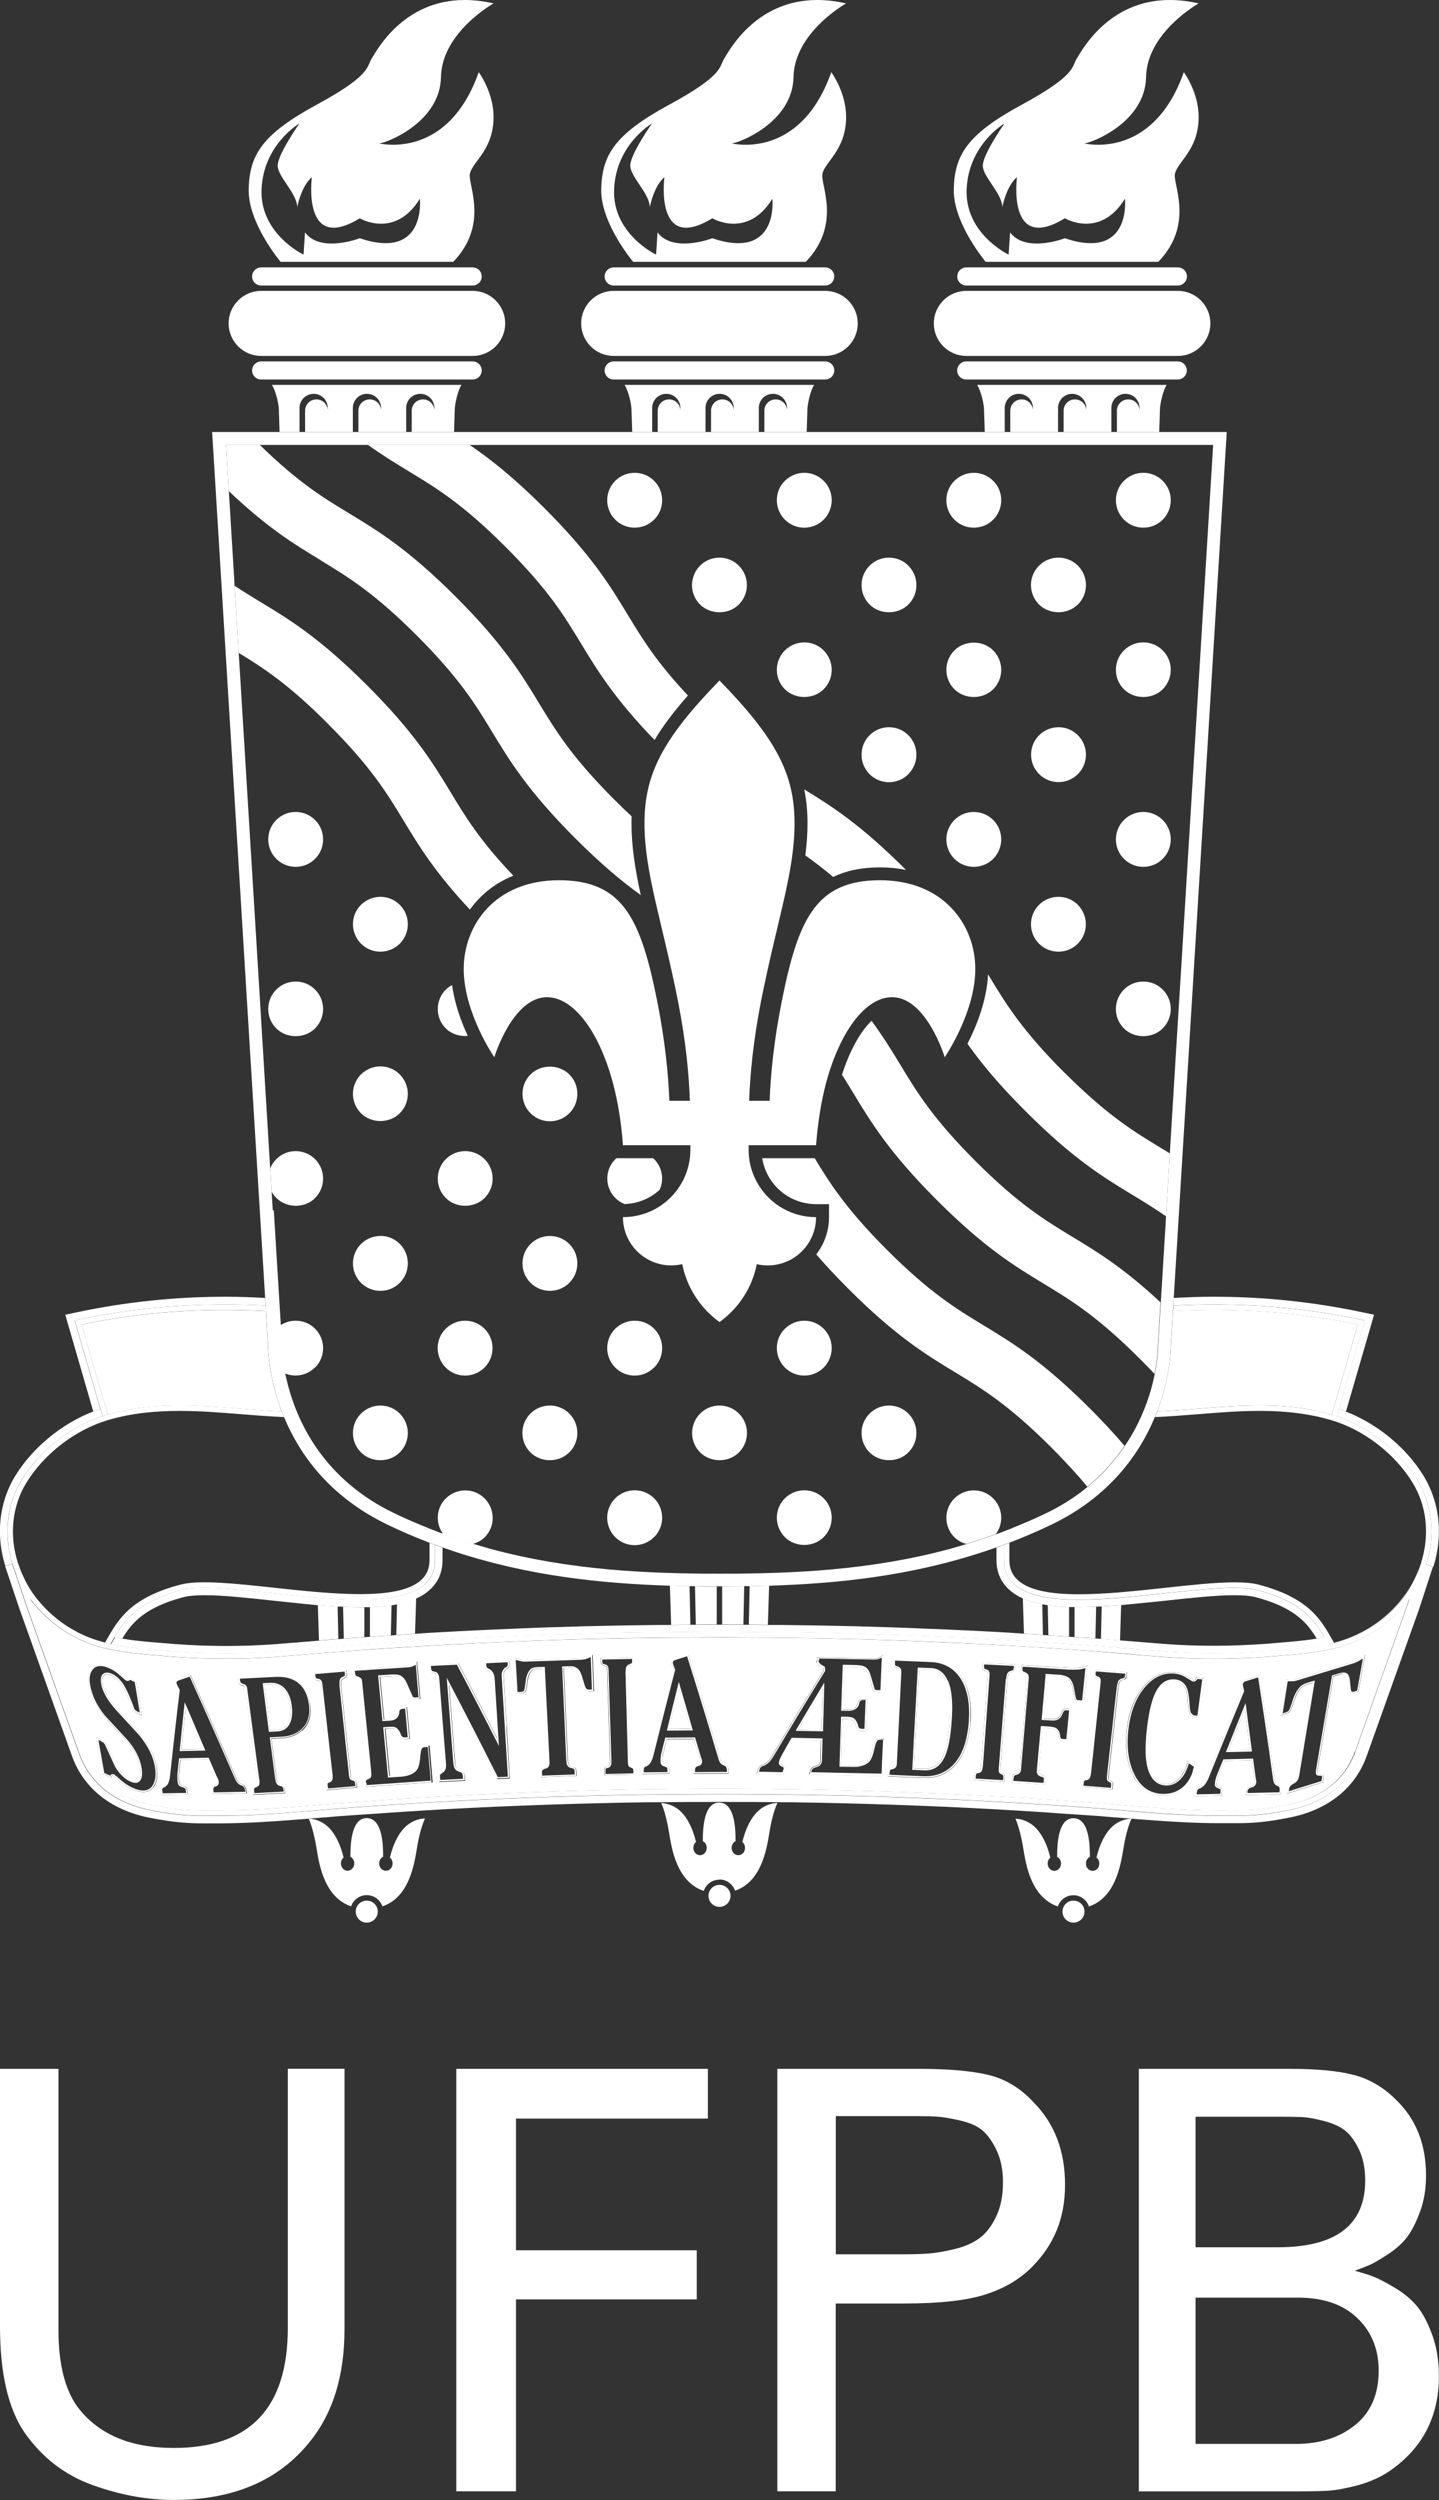 <?xml version="1.0" encoding="UTF-8"?>
<svg id="Layer_2" data-name="Layer 2" xmlns="http://www.w3.org/2000/svg" viewBox="0 0 139.8 242.81">
  <rect x="0" y="0" width="139.8" height="242.81" fill="#333333" stroke="none"/>
  <defs>
    <style>
      .cls-1 {
        fill: none;
      }

      .cls-1, .cls-2 {
        stroke-width: 0px;
      }

      .cls-2 {
        fill: #fff;
      }
    </style>
  </defs>
  <g id="Layer_5" data-name="Layer 5">
    <g>
      <g>
        <path class="cls-1" d="m90.15,158.19c2.68.11,5.38.24,8.07.39l-.14-4.16c-.77-.67-1.28-1.6-1.28-2.92v-1.21c-7.04,2.5-14.05,3.39-20.82,3.67l-.12,3.87c4.78.05,9.57.16,14.29.37Z"/>
        <path class="cls-1" d="m16.99,159.67c1.66.12,3.29.18,4.98.18s3.25-.06,4.83-.18c.7-.06,1.4-.12,2.11-.17.28-.03.56-.04.84-.07l-.12-3.66c-1.06-.1-2.12-.21-3.17-.33-2.48-.27-4.82-.52-6.59-.52-.87,0-1.54.06-2.01.18-3.79.99-5.05,2.5-5.98,4.03.41.07.83.14,1.12.17.74.09,2.41.24,3.99.36Z"/>
        <path class="cls-1" d="m41.71,154.42l-.13,4.16c2.71-.16,5.42-.29,8.12-.4,4.7-.21,9.48-.32,14.25-.37l-.13-3.86c-6.77-.27-13.79-1.17-20.83-3.67v1.21c0,1.32-.51,2.25-1.28,2.92Z"/>
        <path class="cls-1" d="m110.97,159.5c.68.04,1.39.11,2.09.17,1.57.12,3.19.18,4.82.18s3.32-.06,4.98-.18c1.58-.12,3.25-.27,3.98-.36.28-.03.69-.1,1.08-.16-.92-1.54-2.18-3.05-5.98-4.04-.47-.12-1.14-.18-2.01-.18-1.77,0-4.11.25-6.59.52-1.05.11-2.11.22-3.17.32l-.12,3.66c.3.03.6.05.91.07Z"/>
        <path class="cls-2" d="m117.59,31.41c0-1.74-1.42-3.16-3.16-3.16h-20.55c-1.74,0-3.16,1.42-3.16,3.16s1.42,3.16,3.16,3.16h20.55c1.74,0,3.16-1.42,3.16-3.16Z"/>
        <path class="cls-2" d="m93.88,25.97c-.48,0-.88.39-.88.88s.39.88.88.88h20.55c.48,0,.88-.39.88-.88s-.39-.88-.88-.88h-20.55Z"/>
        <path class="cls-2" d="m115.3,35.98c0-.48-.39-.88-.88-.88h-20.55c-.48,0-.88.39-.88.88s.39.88.88.88h20.15s0,0,0,0h.4c.48,0,.88-.39.88-.88Z"/>
        <path class="cls-2" d="m101.32,158.79l-.06-2.99c-.64-.12-1.29-.3-1.89-.57l.11,3.43c.61.04,1.22.08,1.84.12Z"/>
        <path class="cls-2" d="m113.32,37.38h-18.39c.45.74.67,2.02.67,2.41l.07,2.16h1.94v-2.33h0c0-.76.61-1.37,1.37-1.37s1.37.61,1.37,1.37v.27c0-.61-.49-1.1-1.1-1.1s-1.1.49-1.1,1.1v2.06h4.64v-2.33h0c0-.76.61-1.37,1.37-1.37s1.37.61,1.37,1.37v.27c0-.61-.49-1.1-1.1-1.1s-1.1.49-1.1,1.1v2.06h4.64v-2.33h0c0-.76.61-1.37,1.37-1.37s1.37.61,1.37,1.37v.27c0-.61-.49-1.1-1.1-1.1s-1.1.49-1.1,1.1v2.06h4.11l.07-2.18c0-.29.19-1.63.65-2.39Z"/>
        <path class="cls-2" d="m106.12,159.11c.1,0,.2.02.3.02l.07-3.09c-.55.02-1.11.04-1.64.04-.13,0-.29,0-.46,0v2.91c.57.04,1.15.07,1.73.11Z"/>
        <path class="cls-2" d="m108.81,159.33l.11-3.44c-.64.05-1.27.1-1.89.13l-.07,3.16c.62.05,1.24.1,1.85.15Z"/>
        <path class="cls-2" d="m103.86,158.96v-2.89c-.6-.02-1.32-.06-2.07-.18l.06,2.93c.67.04,1.34.09,2.01.13Z"/>
        <polygon class="cls-2" points="114.02 37.11 114.02 37.11 114.02 37.11 114.02 37.11"/>
        <path class="cls-2" d="m95.77,25.43h16.76c3.35-3.47,1.6-7.15,1.6-8.36s2.32-2.33,2.32-5.71c0-2.41-1.44-4.35-1.44-4.35-2.18,6.18-6.21,7.05-8.31,7.05-.82,0-1.35-.13-1.35-.13.8-.08,5.91-2.09,5.99-6.44.08-4.35,5.11-7.16,5.11-7.16C115.44.1,114.51,0,113.64,0c-5.97,0-8.55,4.93-9.01,5.65-.53.82,0,1.61-5.35,4.51-5.35,2.9-6.54,4.91-6.62,8.21s3.11,7.07,3.11,7.07Zm1.8-13.41s-2.09,2.97-2.09,4.06,1.85,2.66,1.9,4.03c0,0,.38-2.04,1.42-2.9,0,0-1,7.45,4.65,3.99,0,0,3.42,2.04,5.84-1.9,0,0,.66,6.03-5.84,3.84,0,0-3.8,1.47-5.32-.57l-.14,2.16s-4.27-2.02-4.08-6.36c.19-4.34,3.65-6.36,3.65-6.36Z"/>
        <path class="cls-2" d="m83.33,31.41c0-1.74-1.42-3.16-3.16-3.16h-20.55c-1.74,0-3.16,1.42-3.16,3.16s1.42,3.16,3.16,3.16h20.55c1.74,0,3.16-1.42,3.16-3.16Z"/>
        <path class="cls-2" d="m59.62,25.97c-.48,0-.88.39-.88.88s.39.88.88.88h20.55c.48,0,.88-.39.88-.88s-.39-.88-.88-.88h-20.55Z"/>
        <path class="cls-2" d="m81.05,35.98c0-.48-.39-.88-.88-.88h-20.55c-.48,0-.88.39-.88.88s.39.88.88.88h20.15s0,0,0,0h.4c.48,0,.88-.39.88-.88Z"/>
        <path class="cls-2" d="m67.07,157.78l-.08-3.74c-.64-.01-1.27-.03-1.91-.04l.12,3.81c.62,0,1.25-.02,1.87-.02Z"/>
        <path class="cls-2" d="m79.07,37.38h-18.39c.45.74.67,2.02.67,2.41l.07,2.16h1.94v-2.33h0c0-.76.61-1.37,1.37-1.37s1.37.61,1.37,1.37v.27c0-.61-.49-1.1-1.1-1.1s-1.1.49-1.1,1.1v2.06h4.64v-2.33h0c0-.76.61-1.37,1.37-1.37s1.37.61,1.37,1.37v.27c0-.61-.49-1.1-1.1-1.1s-1.1.49-1.1,1.1v2.06h4.64v-2.33h0c0-.76.61-1.37,1.37-1.37s1.37.61,1.37,1.37v.27c0-.61-.49-1.1-1.1-1.1s-1.1.49-1.1,1.1v2.06h4.11l.07-2.18c0-.29.19-1.63.65-2.39Z"/>
        <path class="cls-2" d="m72.22,157.78l.08-3.72c-.72,0-1.43.02-2.14.02v3.69c.68,0,1.37,0,2.06.01Z"/>
        <path class="cls-2" d="m74.6,157.81l.12-3.81c-.63.02-1.26.03-1.89.04l-.08,3.74c.61,0,1.23.02,1.85.02Z"/>
        <path class="cls-2" d="m69.63,157.77v-3.69c-.7,0-1.4,0-2.11-.02l.08,3.72c.67-.01,1.35-.01,2.03-.01Z"/>
        <polygon class="cls-2" points="79.77 37.11 79.77 37.11 79.77 37.11 79.77 37.11"/>
        <path class="cls-2" d="m61.52,25.43h16.76c3.35-3.47,1.6-7.15,1.6-8.36s2.32-2.33,2.32-5.71c0-2.41-1.44-4.35-1.44-4.35-2.18,6.18-6.21,7.05-8.31,7.05-.82,0-1.35-.13-1.35-.13.8-.08,5.91-2.09,5.99-6.44.08-4.35,5.11-7.16,5.11-7.16C81.19.1,80.25,0,79.39,0c-5.97,0-8.55,4.93-9.01,5.65-.53.82,0,1.61-5.35,4.51-5.35,2.9-6.54,4.91-6.62,8.21-.08,3.3,3.11,7.07,3.11,7.07Zm1.8-13.41s-2.09,2.97-2.09,4.06,1.85,2.66,1.9,4.03c0,0,.38-2.04,1.42-2.9,0,0-1,7.45,4.65,3.99,0,0,3.42,2.04,5.84-1.9,0,0,.66,6.03-5.84,3.84,0,0-3.8,1.47-5.32-.57l-.14,2.16s-4.27-2.02-4.08-6.36,3.65-6.36,3.65-6.36Z"/>
        <path class="cls-2" d="m49.08,31.41c0-1.74-1.42-3.16-3.16-3.16h-20.55c-1.74,0-3.16,1.42-3.16,3.16s1.42,3.16,3.16,3.16h20.55c1.74,0,3.16-1.42,3.16-3.16Z"/>
        <path class="cls-2" d="m25.37,25.97c-.48,0-.88.39-.88.88s.39.88.88.88h20.55c.48,0,.88-.39.88-.88s-.39-.88-.88-.88h-20.55Z"/>
        <path class="cls-2" d="m46.8,35.98c0-.48-.39-.88-.88-.88h-20.55c-.48,0-.88.39-.88.88s.39.88.88.88h20.15s0,0,0,0h.4c.48,0,.88-.39.88-.88Z"/>
        <path class="cls-2" d="m32.87,159.18l-.07-3.16c-.63-.03-1.27-.08-1.92-.13l.11,3.44c.62-.05,1.24-.11,1.87-.15Z"/>
        <path class="cls-2" d="m44.81,37.38h-18.39c.45.74.67,2.02.67,2.41l.07,2.16h1.94v-2.33h0c0-.76.61-1.37,1.37-1.37s1.37.61,1.37,1.37v.27c0-.61-.49-1.1-1.1-1.1s-1.1.49-1.1,1.1v2.06h4.64v-2.33h0c0-.76.61-1.37,1.37-1.37s1.37.61,1.37,1.37v.27c0-.61-.49-1.1-1.1-1.1s-1.1.49-1.1,1.1v2.06h4.64v-2.33h0c0-.76.61-1.37,1.37-1.37s1.37.61,1.37,1.37v.27c0-.61-.49-1.1-1.1-1.1s-1.1.49-1.1,1.1v2.06h4.11l.07-2.18c0-.29.19-1.63.65-2.39Z"/>
        <path class="cls-2" d="m37.97,158.83l.07-2.93c-.76.11-1.49.16-2.1.18v2.89c.68-.05,1.35-.09,2.03-.13Z"/>
        <path class="cls-2" d="m40.32,158.67l.11-3.44c-.59.26-1.23.44-1.86.57l-.07,2.99c.61-.04,1.21-.08,1.82-.12Z"/>
        <path class="cls-2" d="m33.72,159.11c.56-.04,1.12-.07,1.68-.11v-2.91c-.17,0-.32,0-.46,0-.52,0-1.07-.02-1.61-.04l.07,3.09c.11,0,.21-.02.32-.03Z"/>
        <polygon class="cls-2" points="45.52 37.11 45.52 37.11 45.52 37.11 45.52 37.11"/>
        <path class="cls-2" d="m27.27,25.43h16.76c3.35-3.47,1.6-7.15,1.6-8.36s2.32-2.33,2.32-5.71c0-2.41-1.44-4.35-1.44-4.35-2.18,6.18-6.21,7.05-8.31,7.05-.82,0-1.35-.13-1.35-.13.8-.08,5.91-2.09,5.99-6.44.08-4.35,5.11-7.16,5.11-7.16C46.93.1,46,0,45.14,0c-5.97,0-8.55,4.93-9.01,5.65-.53.82,0,1.61-5.35,4.51-5.35,2.9-6.54,4.91-6.62,8.21s3.11,7.07,3.11,7.07Zm1.8-13.41s-2.09,2.97-2.09,4.06,1.85,2.66,1.9,4.03c0,0,.38-2.04,1.42-2.9,0,0-1,7.45,4.65,3.99,0,0,3.42,2.04,5.84-1.9,0,0,.66,6.03-5.84,3.84,0,0-3.8,1.47-5.32-.57l-.14,2.16s-4.27-2.02-4.08-6.36c.19-4.34,3.65-6.36,3.65-6.36Z"/>
        <path class="cls-2" d="m106.54,180.42c.16.13.26.33.26.57,0,.4-.28.71-.65.71s-.65-.31-.65-.71c0-.29.15-.54.38-.65,0-.93,0-3.75-1.59-3.75-.32,0-.59.11-.81.33-.53.54-.79,1.69-.78,3.42.22.11.38.36.38.65,0,.39-.3.71-.65.71s-.65-.31-.65-.71c0-.24.1-.44.26-.57-.4-1.66-1.12-2.85-2.04-3.38-.52-.31-1.03-.39-1.35-.41.2.46.51,1.37.76,2.87.26,1.64.77,4.77,3.36,5.66.21-.63.8-1.09,1.51-1.09s1.3.46,1.51,1.09c2.55-.86,3.07-3.91,3.36-5.67.24-1.49.56-2.39.78-2.86,0,0-.01,0-.02,0-.34.02-.84.1-1.35.4-1.21.7-1.79,2.34-2.04,3.39Z"/>
        <path class="cls-2" d="m105.36,185.66c0-.59-.48-1.07-1.07-1.07s-1.07.48-1.07,1.07.48,1.07,1.07,1.07,1.07-.48,1.07-1.07Z"/>
        <path class="cls-2" d="m69.9,182.54c.7,0,1.29.46,1.51,1.09,2.53-.87,3.05-3.9,3.34-5.66.24-1.5.56-2.4.78-2.87-.34.02-.85.1-1.37.41-.92.53-1.64,1.73-2.04,3.39.16.13.26.33.26.57,0,.4-.28.71-.65.71s-.65-.31-.65-.71c0-.29.15-.54.38-.65,0-.93,0-3.75-1.59-3.75-.32,0-.59.11-.81.33-.53.54-.79,1.68-.78,3.42.23.11.38.36.38.65,0,.39-.29.71-.65.71s-.65-.31-.65-.71c0-.24.1-.44.26-.57-.4-1.66-1.12-2.85-2.03-3.38-.53-.31-1.03-.39-1.35-.41.2.46.51,1.37.76,2.87.26,1.64.77,4.79,3.37,5.67.21-.63.8-1.09,1.51-1.09Z"/>
        <path class="cls-2" d="m70.97,184.13c0-.59-.48-1.07-1.07-1.07s-1.07.48-1.07,1.07.48,1.07,1.07,1.07,1.07-.48,1.07-1.07Z"/>
        <path class="cls-2" d="m35.64,184.06c.7,0,1.3.46,1.51,1.09,2.55-.86,3.07-3.91,3.36-5.67.24-1.5.57-2.4.78-2.87-.34.01-.85.1-1.37.41-1.21.7-1.79,2.34-2.04,3.39.16.13.26.33.26.57,0,.4-.28.71-.65.71s-.65-.31-.65-.71c0-.29.15-.54.38-.65,0-.93,0-3.75-1.59-3.75-.32,0-.59.11-.81.33-.53.54-.79,1.69-.78,3.42.22.11.38.36.38.65,0,.39-.3.71-.65.71s-.65-.31-.65-.71c0-.24.1-.44.26-.57-.4-1.66-1.12-2.85-2.04-3.38-.52-.31-1.03-.39-1.35-.41.2.46.51,1.37.76,2.87.26,1.64.77,4.77,3.36,5.66.21-.63.81-1.09,1.51-1.09Z"/>
        <path class="cls-2" d="m36.7,185.66c0-.59-.48-1.07-1.07-1.07s-1.07.48-1.07,1.07.48,1.07,1.07,1.07,1.07-.48,1.07-1.07Z"/>
        <path class="cls-2" d="m132.3,128.18l.28.06-2.5,8.62c.23.08.46.15.68.24l2.73-9.41-1.04-.22c-4.77-1.02-9.67-1.53-14.58-1.53-1.28,0-2.56.05-3.84.12l-.05.74c6.16-.34,12.34.11,18.31,1.38Z"/>
        <path class="cls-2" d="m7.26,128.24l.28-.06c5.95-1.27,12.12-1.72,18.26-1.38l-.05-.74c-1.27-.07-2.53-.12-3.79-.12-4.91,0-9.81.51-14.58,1.53l-1.04.22,2.72,9.39c.23-.09.45-.16.68-.24l-2.49-8.61Z"/>
        <path class="cls-2" d="m98.09,154.43c.23.2.47.38.74.54.17.1.36.19.54.27.59.26,1.24.44,1.89.57.18.03.36.06.53.09.75.11,1.47.16,2.07.18.19,0,.37,0,.53,0,.17,0,.32,0,.46,0,.53,0,1.08-.02,1.64-.04.18,0,.35-.01.53-.02.62-.03,1.25-.08,1.89-.13.18-.01.36-.03.53-.05.24-.02.48-.05.73-.07,1.06-.1,2.12-.21,3.17-.32,2.48-.27,4.82-.52,6.59-.52.87,0,1.54.06,2.01.18,3.8.99,5.06,2.5,5.98,4.04.27-.05.53-.09.76-.13-.98-1.68-2.3-3.49-6.56-4.6-1.74-.45-5.2-.08-8.86.32-5.76.63-12.28,1.33-14.72-.86-.67-.6-1.01-1.4-1.01-2.37v-1.47c-.24.09-.48.17-.72.26v1.21c0,1.32.52,2.26,1.28,2.92Z"/>
        <path class="cls-2" d="m129.88,137.56c3.12,1.04,6.08,3.35,7.79,6.14,1.51,2.46,1.78,5.45.9,8.24l.68.23-.15.45c1.13-3.12.89-6.52-.81-9.3-1.68-2.74-4.49-5.04-7.53-6.22-.23-.09-.45-.16-.68-.24l-.2.7Z"/>
        <path class="cls-2" d="m1.2,151.87c-.85-2.77-.58-5.73.92-8.17,1.72-2.8,4.7-5.12,7.83-6.16l-.2-.7c-.23.07-.46.15-.68.24-3.05,1.18-5.88,3.49-7.57,6.23-1.74,2.83-1.95,6.3-.75,9.47l-.23-.69.68-.23Z"/>
        <path class="cls-2" d="m41.26,153.87c-2.44,2.19-8.97,1.48-14.72.86-3.66-.4-7.12-.77-8.86-.32-4.26,1.11-5.58,2.92-6.56,4.6.22.04.48.09.76.13.92-1.53,2.19-3.04,5.98-4.03.47-.12,1.14-.18,2.01-.18,1.77,0,4.11.25,6.59.52,1.05.11,2.12.22,3.17.33.24.02.48.05.73.07.18.02.36.03.53.05.65.05,1.29.1,1.92.13.18,0,.35.01.53.02.55.02,1.09.04,1.61.04.13,0,.29,0,.46,0,.16,0,.34,0,.53,0,.61-.02,1.34-.07,2.1-.18.18-.03.36-.06.53-.09.64-.12,1.28-.3,1.86-.57.19-.08.37-.17.54-.27.27-.15.51-.34.74-.54.77-.67,1.28-1.6,1.28-2.92v-1.21c-.24-.09-.48-.17-.72-.26v1.47c0,.97-.34,1.76-1.01,2.37Z"/>
        <path class="cls-2" d="m139.25,152.18l-.68-.23c-.05.16-.1.31-.16.47l-1.2,3.67-5.07,14.21c-1.04,2.92-3.46,4.84-6.99,5.53-2.32.47-3.8.53-5.1.53-.27,0-.53,0-.8,0-.26,0-.53,0-.8,0-3.4,0-6.83-.29-10.14-.58l-1.3-.11c-24.4-1.88-49.81-1.88-74.22,0l-1.3.11c-3.32.28-6.74.58-10.14.58-.27,0-.54,0-.8,0-1.51.02-3.09.03-5.89-.53-3.53-.69-5.95-2.61-6.99-5.53l-5.07-14.2-1.19-3.54c-.08-.22-.16-.45-.23-.68l-.68.23.23.69,1.19,3.54.85,2.37,4.22,11.83c1.12,3.13,3.79,5.26,7.53,6,2.4.48,3.93.55,5.23.55h1.6c2.44-.01,4.88-.16,7.28-.35.26-.02.53-.04.79-.06.68-.06,1.36-.11,2.04-.17.03,0,.06,0,.09,0l1.04-.09.25-.02c.28-.02.56-.04.84-.06.38-.03.77-.05,1.16-.08.45-.03.9-.06,1.34-.09.38-.03.77-.05,1.15-.08.64-.04,1.28-.09,1.92-.13,1.36-.09,2.72-.17,4.08-.25,6.45-.35,12.94-.57,19.44-.67.28,0,.55,0,.83,0,.72,0,1.45-.01,2.17-.02.4,0,.8,0,1.2-.01.27,0,.53,0,.8,0,.31,0,.63,0,.94,0,.39,0,.79-.01,1.18-.01.36,0,.73,0,1.1.01.31,0,.62,0,.93,0,.27,0,.55,0,.82,0,.4,0,.8,0,1.19.01.73,0,1.47.01,2.2.02.29,0,.57,0,.86,0,6.58.1,13.16.32,19.69.68,1.32.07,2.63.16,3.95.24.63.04,1.26.08,1.89.13.39.03.77.05,1.16.08.45.03.9.06,1.35.09.4.03.8.05,1.2.08.23.02.47.03.71.05l.34.03.95.08c.06,0,.12,0,.17.01.49.04.99.08,1.48.12,0,0,.01,0,.02,0,.19.02.38.03.57.05.27.02.54.04.81.06,2.36.18,4.75.33,7.14.33h1.6c1.3.01,2.83-.05,5.23-.54,3.74-.73,6.42-2.86,7.53-6l5.08-14.23,1.2-3.68.15-.45Z"/>
        <path class="cls-2" d="m128.69,159.01c-.22.04-.49.09-.76.13-.4.07-.8.13-1.08.16-.74.09-2.41.24-3.98.36-1.67.12-3.3.18-4.98.18s-3.25-.06-4.82-.18c-.71-.06-1.42-.12-2.09-.17-.3-.03-.6-.05-.91-.07-.24-.02-.48-.04-.72-.06-.18-.01-.35-.03-.53-.04-.62-.05-1.24-.1-1.85-.15-.18-.01-.35-.03-.53-.04-.1,0-.2-.02-.3-.02-.57-.04-1.15-.07-1.73-.11-.18-.01-.36-.02-.53-.04-.67-.05-1.34-.09-2.01-.13-.18-.01-.36-.02-.53-.04-.61-.04-1.22-.08-1.84-.12-.18-.01-.36-.02-.53-.04-.24-.01-.48-.03-.72-.05-2.7-.16-5.4-.29-8.07-.39-4.72-.21-9.51-.32-14.29-.37-.24,0-.48,0-.72,0-.18,0-.35,0-.53,0-.62,0-1.23-.02-1.85-.02-.13,0-.25,0-.38,0-.05,0-.1,0-.15,0-.68-.01-1.37-.01-2.06-.01-.08,0-.16,0-.24,0-.1,0-.19,0-.29,0-.68,0-1.36,0-2.03.01-.04,0-.08,0-.12,0-.14,0-.28,0-.41,0-.62,0-1.24.02-1.87.02-.18,0-.35,0-.53,0-.24,0-.48,0-.72,0-4.77.05-9.55.16-14.25.37-2.69.11-5.41.24-8.12.4-.24.01-.48.03-.73.05-.18.01-.35.02-.53.04-.61.04-1.21.08-1.82.12-.18.01-.36.02-.53.04-.68.04-1.36.09-2.03.13-.18.01-.36.02-.53.04-.56.04-1.12.07-1.68.11-.11,0-.21.02-.32.03-.18.01-.35.03-.53.04-.63.05-1.25.1-1.87.15-.18.01-.35.03-.53.04-.24.02-.48.04-.72.06-.28.02-.56.04-.84.07-.71.05-1.41.11-2.11.17-1.58.12-3.21.18-4.83.18s-3.32-.06-4.98-.18c-1.58-.12-3.25-.27-3.99-.36-.29-.03-.71-.1-1.12-.17-.28-.05-.54-.09-.76-.13-.09.15-.17.29-.25.44-.04.08-.09.15-.13.22.55.11,1.61.29,2.18.36.72.09,2.38.24,4.02.36,1.68.12,3.33.18,5.03.18s3.28-.06,4.88-.18c.7-.06,1.4-.12,2.1-.17,1.61-.15,3.21-.27,4.83-.4,5.29-.39,10.65-.7,15.95-.91,5.85-.26,11.83-.4,17.76-.41,1.61-.03,3.26-.03,4.87,0,5.93.02,11.9.15,17.76.41,5.29.21,10.66.52,15.95.91,1.62.12,3.22.24,4.83.4.69.04,1.4.11,2.1.17,1.6.12,3.24.18,4.88.18s3.35-.06,5.04-.18c1.65-.12,3.3-.28,4.02-.36.55-.07,1.58-.25,2.14-.35-.04-.08-.09-.15-.13-.23-.08-.14-.16-.29-.25-.43Z"/>
        <path class="cls-2" d="m129.38,137.39l2.53-8.75c-5.86-1.22-11.91-1.65-17.95-1.31l-.21,3.37c0,.19-.02,2.96-1.33,6.39,1.31-.06,2.62-.17,3.91-.27,4.25-.35,8.65-.7,13.04.57Z"/>
        <path class="cls-2" d="m131.91,128.65l-2.53,8.75s.05.01.08.02c.14.04.28.1.43.15l.2-.7,2.5-8.62-.28-.06c-5.97-1.27-12.15-1.73-18.31-1.38l-.03.53c6.04-.34,12.1.09,17.95,1.31Z"/>
        <path class="cls-2" d="m7.93,128.65l2.53,8.74c4.38-1.26,8.76-.9,13-.56,1.29.11,2.6.21,3.91.27-1.32-3.45-1.34-6.24-1.34-6.47l-.2-3.29c-6.02-.34-12.07.09-17.91,1.31Z"/>
        <path class="cls-2" d="m10.34,137.41s.08-.02.12-.03l-2.53-8.74c5.84-1.22,11.88-1.65,17.91-1.31l-.03-.53c-6.15-.34-12.31.11-18.26,1.38l-.28.06,2.49,8.61.2.7c.13-.04.26-.1.39-.13Z"/>
        <path class="cls-2" d="m137.68,143.7c-1.71-2.79-4.67-5.1-7.79-6.14-.14-.05-.28-.11-.43-.15-.03,0-.05-.01-.08-.02-4.39-1.27-8.79-.91-13.04-.57-1.29.11-2.6.21-3.91.27-.07.18-.14.36-.22.54,1.4-.06,2.79-.17,4.17-.28,4.23-.34,8.6-.7,12.93.57,3.15.92,6.19,3.25,7.91,6.06,1.43,2.32,1.68,5.15.84,7.8l.5.17-.15.46c.06-.16.11-.31.16-.47.88-2.79.61-5.78-.9-8.24Z"/>
        <path class="cls-2" d="m98.54,153.87c2.44,2.19,8.96,1.48,14.72.86,3.66-.4,7.12-.77,8.86-.32,4.26,1.11,5.58,2.92,6.56,4.6.08.14.17.29.25.43.04.08.09.16.13.23.19-.04.33-.07.37-.08h.08c2.54-.63,4.81-2.04,6.46-3.98.45-.51.84-1.11,1.22-1.83-.35.64-.77,1.25-1.26,1.83-1.62,1.91-3.85,3.3-6.33,3.94-.07-.12-.14-.25-.21-.37-1.07-1.89-2.29-4.02-7.13-5.28-.61-.16-1.4-.22-2.33-.22-1.86,0-4.25.26-6.72.53-5.65.61-12.05,1.31-14.31-.73-.56-.5-.84-1.15-.84-1.97v-1.66c-.18.07-.35.13-.53.19v1.47c0,.97.34,1.76,1.01,2.37Z"/>
        <path class="cls-2" d="m1.71,151.7c-.81-2.62-.55-5.42.87-7.72,1.73-2.81,4.76-5.13,7.91-6.06,2.31-.68,4.63-.89,6.94-.89,2.02,0,4.02.16,6,.32,1.38.11,2.77.22,4.17.28-.08-.18-.15-.36-.22-.54-1.31-.06-2.62-.17-3.91-.27-4.24-.35-8.62-.7-13,.56-.04.01-.08.02-.12.03-.13.04-.26.09-.39.13-3.14,1.03-6.11,3.35-7.83,6.16-1.5,2.44-1.77,5.4-.92,8.17.07.23.15.45.23.68l-.23-.67.5-.17Z"/>
        <path class="cls-2" d="m40.9,153.47c-2.26,2.03-8.66,1.34-14.31.73-3.71-.4-7.22-.78-9.05-.3-4.85,1.26-6.06,3.4-7.14,5.29-.07.12-.14.24-.21.36.02,0,.05.01.07.02l.14.04s.16.04.33.07c.04-.07.09-.15.13-.22.08-.14.17-.29.25-.44.98-1.68,2.3-3.49,6.56-4.6,1.74-.45,5.2-.08,8.86.32,5.75.63,12.28,1.33,14.72-.86.67-.6,1.01-1.4,1.01-2.37v-1.47c-.18-.07-.35-.12-.53-.19v1.66c0,.82-.27,1.46-.84,1.97Z"/>
        <path class="cls-2" d="m8.15,158.83c-.2-.09-.4-.18-.59-.28.19.1.39.19.59.28Z"/>
        <path class="cls-2" d="m2.46,153.55s-.03-.06-.04-.09c.01.03.03.06.04.09Z"/>
        <path class="cls-2" d="m7.38,158.45c-.22-.12-.44-.24-.66-.37.21.13.43.25.66.37Z"/>
        <path class="cls-2" d="m9.86,159.45c-.18-.05-.37-.1-.55-.16.18.06.37.11.55.16Z"/>
        <path class="cls-2" d="m3.86,155.61c-.54-.64-1-1.31-1.37-2.02.38.75.81,1.37,1.37,2.02.81.95,1.76,1.77,2.82,2.43-1.05-.66-2.01-1.48-2.81-2.43Z"/>
        <path class="cls-2" d="m8.97,159.16c-.19-.07-.38-.13-.56-.21.18.08.37.14.56.21Z"/>
        <path class="cls-2" d="m27.99,167.36c.22-.41.29-.96.21-1.64-.09-.72-.31-1.27-.65-1.63-.32-.33-.72-.5-1.23-.5-.04,0-.08,0-.12,0l-.51.03.56,4.41.7-.04c.49-.03.83-.23,1.05-.63Z"/>
        <path class="cls-2" d="m131.65,170.11l5.27-14.82c-.17.24-.34.46-.53.67-1.72,2.03-4.1,3.49-6.68,4.12-.04.01-.08.03-.14.04-.32.08-1.87.36-2.57.44-.72.09-2.39.24-4.04.37-1.7.12-3.36.18-5.08.18s-3.31-.06-4.92-.18c-.7-.06-1.4-.12-2.1-.17-1.62-.15-3.22-.27-4.83-.4-5.28-.4-10.64-.7-15.93-.91-5.85-.26-11.82-.4-17.74-.41-1.62-.03-3.26-.03-4.87,0-5.93.02-11.9.15-17.74.41-5.29.21-10.65.52-15.93.91-1.61.12-3.21.24-4.82.39-.71.05-1.4.11-2.1.17-1.62.12-3.27.18-4.93.18s-3.38-.06-5.07-.18c-1.66-.13-3.32-.28-4.05-.37-.7-.08-2.25-.36-2.57-.44-.06,0-.11-.02-.14-.03-2.59-.63-4.96-2.09-6.69-4.12-.19-.22-.36-.43-.52-.65l.2.61,5.07,14.2c.97,2.74,3.25,4.53,6.59,5.19,2.75.55,4.22.54,5.78.52.27,0,.53,0,.8,0,3.37,0,6.79-.29,10.09-.57l1.3-.11c12.22-.94,24.72-1.42,37.15-1.42s24.93.48,37.15,1.42l1.3.11c3.3.28,6.72.57,10.09.57.27,0,.54,0,.8,0,1.56.02,3.03.03,5.78-.52,3.34-.66,5.62-2.45,6.59-5.19Zm-116.75,3.47c-.24.31-.56.47-.97.47-.34,0-.74-.11-1.2-.32-.4-.19-.78-.44-1.12-.75-.46-.42-.6-.5-.63-.52-.04-.01-.07-.01-.1.02-.03.04-.05.07-.06.1l-.03.07-.8-.37v-.04s-.63-3.52-.63-3.52l.49.23c.12.06.21.11.28.16.07.05.13.12.19.21.16.34.3.66.45.99.19.42.38.84.58,1.25.4.63.85,1.07,1.35,1.3.4.18.66.17.82-.03.16-.22.2-.61.11-1.16-.15-.87-.6-1.76-1.35-2.62-.71-.77-1.43-1.54-2.14-2.31-.8-.98-1.31-2.01-1.5-3.06-.14-.78-.01-1.36.37-1.73.39-.37.97-.39,1.72-.05.37.17.72.4,1.06.72.42.39.53.47.55.48.05.02.1.02.16-.01.01,0,.04-.04.07-.06l.05-.05.62.28v.04s.55,3.3.55,3.3l-.43-.2c-.12-.06-.21-.1-.26-.14-.05-.04-.1-.09-.16-.17v-.02c-.31-.86-.62-1.57-.92-2.13-.32-.59-.72-.99-1.18-1.2-.29-.13-.52-.15-.68-.04-.19.12-.25.41-.18.85.13.72.61,1.56,1.43,2.48l1.05,1.14c.41.44.82.89,1.23,1.33.85,1.05,1.36,2.09,1.53,3.09.14.88.04,1.56-.31,2.01Zm5.68.66v-.07c-.02-.08-.03-.16-.04-.23v-.03c-.03-.18,0-.32.08-.41.06-.06.14-.11.28-.14.09-.02.15-.06.18-.11.03-.05.04-.11.03-.19,0-.06-.02-.12-.04-.18-.08-.16-.14-.28-.17-.35-.24-.55-.48-1.11-.72-1.66l-2.64.05-.04.41c-.03.32-.07.63-.1.95-.01.1-.02.17-.01.22,0,.17,0,.33.02.49l.02.12c.02.14.09.23.19.27l.17.07c.08.03.15.06.23.09h.02c.06.06.1.11.12.17.02.05.03.12.05.23,0,.04.01.09.02.13,0,.04.01.09.02.13v.09s-2.57.05-2.57.05l-.06-.37c-.03-.21.01-.34.12-.43.04-.04.1-.07.17-.08.02,0,.07-.03.19-.15.09-.09.16-.26.21-.53.02-.08.03-.2.06-.4.3-2.8.61-5.56.92-8.19-.08-.15-.16-.3-.23-.45-.02-.04-.03-.08-.05-.13-.03-.05-.04-.1-.04-.13,0-.04,0-.1.03-.17.05-.12.15-.19.29-.24l1.21-.41.03.06c1.52,3.36,3,6.7,4.41,9.94l.04.09s.03.07.04.09c.07.13.13.22.19.28.05.05.13.1.26.15.15.06.23.1.27.14.11.14.18.3.21.49l.04.28-3.38.07Zm8.76-6.17c-.51.46-1.17.72-1.97.76l-.99.05.48,3.78c.02.15.04.27.07.37.02.08.07.15.13.22.04.04.09.06.17.08.11.02.18.05.22.08.11.06.19.18.21.34l.05.41-3.14.17v-.07c-.02-.1-.04-.19-.05-.29v-.02c-.01-.07-.02-.12-.01-.16,0-.07.03-.13.08-.18.05-.06.11-.1.2-.14.17-.07.21-.11.21-.12.02-.03.04-.07.04-.12,0-.06,0-.12,0-.19v-.11s-.02-.07-.03-.09l-.12-.92c-.35-2.61-.69-5.22-1.04-7.82-.01-.08-.02-.14-.04-.18-.01-.04-.04-.08-.07-.11-.03-.03-.09-.06-.15-.07-.1-.02-.19-.06-.27-.12-.09-.06-.14-.17-.16-.31l-.05-.37,3.66-.19c.09,0,.17,0,.26,0,.79,0,1.45.19,1.96.58.65.48,1.03,1.26,1.16,2.3.12,1.06-.14,1.89-.8,2.48Zm5.27,5.55l-2.87.25v-.07c-.02-.11-.03-.21-.05-.32v-.19c0-.11.05-.17.09-.2.05-.04.11-.07.2-.09.06-.01.11-.04.15-.1.04-.05.07-.13.07-.24,0-.13,0-.25-.02-.34l-.09-.77c-.29-2.56-.57-5.11-.86-7.66l-.02-.19c-.01-.1-.03-.19-.04-.27-.01-.05-.04-.09-.07-.13-.03-.03-.09-.05-.17-.06-.1-.01-.18-.04-.25-.08-.07-.05-.1-.11-.11-.18,0-.05-.02-.08-.03-.12l-.04-.37h.08s3.08-.26,3.08-.26v.07c.02.11.03.22.04.33v.04s0,.07-.01.1c-.02.09-.07.16-.16.2-.06.03-.11.06-.16.08h-.03s-.09.07-.13.12c-.04.05-.06.13-.06.24,0,.14,0,.26,0,.36l.93,8.67c0,.06.01.13.03.19.02.08.04.11.06.12.03.02.08.04.14.06.08.02.14.05.2.09.07.05.12.11.13.19.01.05.02.11.03.17v.02c.01.09.02.19.03.28v.08s-.07,0-.07,0Zm7.29-.51l-6.45.44v-.07c-.02-.11-.03-.21-.04-.32-.01-.13-.01-.17,0-.19.01-.08.04-.14.1-.19.05-.04.11-.08.2-.12.09-.03.14-.07.17-.1,0,0,.04-.04.05-.22,0-.03,0-.1-.01-.2l-.28-2.79c-.2-1.97-.4-3.94-.6-5.91-.02-.18-.04-.28-.04-.28,0-.02-.04-.06-.08-.09-.05-.04-.14-.08-.22-.1-.11-.04-.2-.08-.25-.14-.06-.06-.09-.16-.1-.29l-.04-.4h.08s5.14-.34,5.14-.34c.08,0,.16-.01.25-.02.08,0,.16-.03.26-.07.1-.04.16-.07.2-.1.02-.01.08-.06.18-.15l.11-.09v.15c.06.57.11,1.13.16,1.7.05.57.1,1.13.15,1.7v.08s-.35.02-.35.02c-.1,0-.2,0-.26,0-.07-.01-.14-.04-.21-.1l-.02-.03c-.17-.38-.32-.72-.44-1.01l-.13-.31c-.15-.34-.33-.56-.53-.68-.12-.06-.25-.1-.39-.1-.16,0-.31-.01-.43,0l-1.14.08.4,4.15.54-.04c.17-.01.3-.04.41-.09.1-.05.19-.11.25-.19.09-.11.13-.23.14-.36,0-.15.04-.26.1-.34.05-.07.12-.12.19-.14.05-.01.09-.02.12-.03h.03s.43-.03.43-.03v.07c.09.98.18,1.95.27,2.93v.08s-.34.02-.34.02c-.1,0-.18,0-.24-.01-.08-.02-.15-.05-.22-.11-.08-.06-.14-.17-.19-.34-.04-.14-.14-.28-.29-.44-.08-.08-.17-.12-.28-.12-.12,0-.24,0-.36,0l-.45.03.44,4.59,1.05-.07c.15-.01.27-.02.36-.03.55-.1.93-.29,1.14-.58.15-.22.25-.68.3-1.37.03-.34.09-.57.19-.71.04-.06.09-.1.16-.13.06-.03.16-.05.29-.05l.36-.02.3,3.58h-.08Zm6.41-.33l-.02-.04c-1.5-3-3.06-6.04-4.64-9.04l.57,7.46c.01.13.03.23.04.29.04.2.11.33.18.39.08.07.17.11.27.14.12.03.21.08.28.14.06.06.11.12.13.19.02.06.04.14.05.25,0,.11.02.21.02.32v.08s-.07,0-.07,0l-2.44.12-.03-.39c-.01-.15,0-.24.01-.3.01-.05.05-.1.11-.15.05-.04.13-.1.24-.18.06-.03.1-.07.12-.12.05-.09.09-.18.1-.29,0-.09.01-.2,0-.27,0-.03,0-.07-.01-.11l.07-.03h-.08s0-.01,0-.03c-.22-2.7-.43-5.41-.64-8.12-.01-.13-.03-.24-.06-.33-.03-.08-.06-.14-.1-.17-.04-.03-.11-.06-.19-.07-.1-.02-.19-.04-.25-.08-.07-.04-.11-.09-.14-.15-.03-.05-.04-.12-.05-.22l-.03-.39h.08s2.7-.13,2.7-.13l.02.04c1.26,2.39,2.53,4.83,3.77,7.27l-.37-5.75c-.01-.19-.04-.36-.1-.48-.05-.12-.14-.24-.28-.34-.02-.02-.05-.04-.14-.07-.08-.03-.15-.07-.2-.13-.06-.09-.1-.2-.11-.33,0-.04,0-.08,0-.13,0-.04,0-.09,0-.13v-.08s.07,0,.07,0l2.3-.11v.07c.01.11.02.21.02.32,0,.12-.03.23-.12.31l-.11.07s-.08.05-.1.06c-.02,0-.04.04-.07.08-.08.09-.12.17-.15.26-.02.09-.03.22-.02.35.1,1.64.2,3.28.3,4.91.1,1.64.2,3.28.3,4.91v.08s-1.22.06-1.22.06Zm8.95-8.52h-.02c-.2,0-.36-.09-.45-.26-.04-.06-.12-.25-.36-1.09-.12-.42-.29-.69-.49-.81-.1-.06-.19-.09-.28-.11-.09-.01-.21-.02-.36-.01-.05,0-.09,0-.12,0h-.4s.4,8.96.4,8.96c0,.06.02.13.03.21v.09c.02.09.05.16.1.22.04.05.12.09.23.11.13.03.23.06.29.1.07.04.11.1.14.18.02.08.04.16.04.24l.02.39-3.49.12-.02-.35s0-.1,0-.17c0-.08.03-.16.1-.25.07-.08.17-.14.32-.18.11-.03.19-.07.22-.1.06-.07.1-.14.11-.22.01-.09.01-.2,0-.36-.14-2.86-.29-5.72-.43-8.58l-.02-.33-.52.02c-.16,0-.29.02-.4.05-.1.03-.19.09-.27.18-.2.23-.32.58-.38,1.07-.08.69-.14.85-.18.91-.04.06-.11.11-.21.14-.1.03-.18.04-.27.04h-.41s0-.06,0-.06c-.04-.73-.08-1.46-.13-2.19l-.07-1.25.12.06c.08.04.15.06.22.08.08.02.18.04.33.08.14.04.28.04.4.05.13,0,.23,0,.3-.01l4.89-.16c.1,0,.21-.01.33-.02.1,0,.2-.02.31-.05.19-.05.39-.14.6-.25l.11-.06v.12c.04,1.12.08,2.24.13,3.36v.08s-.43.01-.43.01Zm4.37,8.09l-2.92.06v-.39s0-.1,0-.1c0-.03,0-.06,0-.1,0-.08.04-.15.1-.19.05-.04.12-.07.21-.08.06,0,.11-.04.16-.09.04-.05.07-.12.08-.24,0-.1.01-.21,0-.34l-.28-8.63c0-.12-.01-.21-.02-.27-.01-.05-.03-.09-.06-.13-.03-.03-.09-.06-.17-.07-.11-.02-.19-.05-.25-.1-.06-.05-.09-.12-.1-.18,0-.05-.01-.09-.02-.12v-.36s3.2-.07,3.2-.07v.45s0,.07-.01.1c-.02.08-.08.15-.18.19h-.02c-.06.04-.12.06-.18.08-.04.02-.09.05-.14.1-.04.05-.07.12-.08.23-.02.13-.02.25-.03.36l.23,8.65c0,.07,0,.15.02.22,0,.06.02.1.04.11.04.03.08.05.14.07.07.03.14.06.19.1.06.05.1.12.11.2,0,.06.01.13.01.19,0,.09,0,.18,0,.27v.08s-.07.01-.07.01Zm9.15-.09h-.08l-3.33.03v-.34c0-.18.04-.31.14-.4.07-.06.16-.1.29-.13.1-.02.17-.06.2-.11.04-.06.06-.12.06-.2,0-.07,0-.13-.02-.18-.06-.15-.1-.27-.12-.36-.16-.55-.33-1.1-.49-1.65l-2.66.02c-.11.45-.22.91-.33,1.36-.03.11-.04.17-.05.22-.03.21-.05.36-.04.48,0,.04,0,.07,0,.09v.03c0,.14.05.23.15.27l.08.03c.1.04.2.08.3.12h.02c.05.06.09.11.1.18.01.05.02.13.02.23,0,.04,0,.09,0,.13,0,.04,0,.09,0,.13v.08h-.08l-2.52.02v-.38c-.01-.2.05-.34.17-.41.06-.04.12-.07.18-.08.02,0,.07-.03.22-.15.1-.09.21-.28.3-.54.03-.1.07-.23.11-.39.67-2.69,1.36-5.44,2.07-8.16l-.17-.45s-.02-.08-.04-.13c-.02-.06-.03-.1-.03-.14,0-.04.01-.09.05-.16.07-.11.17-.18.32-.22l1.27-.4.02.07c1.02,3.25,2.05,6.6,3.05,9.97.01.05.03.09.04.13l.02.06c.06.15.11.23.15.28.05.05.13.11.23.15.16.07.23.11.26.15.1.13.15.3.14.49v.27Zm15.15-3.28l-.16,3.51-7.18-.14.03-.1c.03-.09.06-.18.08-.26.05-.17.14-.3.27-.38.2-.08.38-.15.56-.22.06-.06.1-.12.12-.18.03-.07.04-.15.04-.24,0-.08,0-.16,0-.22v-.1c.02-.54.03-1.09.05-1.63l-2.77-.06c-.26.46-.52.91-.78,1.37-.07.12-.12.22-.16.29-.12.23-.19.38-.21.47-.03.13-.03.16-.03.16,0,.05.01.11.15.18.18.08.23.12.26.15.04.04.06.1.06.17,0,.05,0,.09-.01.12v.03s-.03.07-.05.1l-.1.31-2.6-.05.12-.4c.07-.19.17-.32.31-.39.06-.04.12-.06.19-.07.03,0,.1-.03.28-.16.14-.09.3-.26.48-.53.05-.07.13-.19.25-.39,1.6-2.71,3.24-5.42,4.87-8.06l-.03-.23c-.16-.09-.27-.16-.34-.21h-.02c-.07-.09-.14-.17-.2-.25l-.13-.15.05-.05s.06-.11.07-.21c0-.01,0-.03,0-.04,0-.01,0-.03,0-.04l-.06-.11h.12s5.27.11,5.27.11h.26c.08,0,.18-.02.3-.06.12-.04.25-.1.37-.19l.13-.09-.16,3.62h-.34c-.13,0-.22-.02-.26-.03-.06-.01-.13-.05-.2-.12h-.01s0-.03,0-.03c-.16-.54-.3-1-.41-1.37-.1-.35-.25-.59-.45-.72-.11-.07-.25-.12-.39-.14-.14-.02-.28-.03-.42-.04l-1.16-.02c-.05,1.39-.09,2.78-.14,4.17h.55c.14.01.24,0,.33-.02.16-.04.28-.11.38-.21.1-.1.15-.21.18-.33.03-.15.07-.26.14-.33.07-.07.14-.11.21-.12l.13-.02h.45s0,.19,0,.19c-.04.94-.07,1.89-.11,2.83v.07s-.35,0-.35,0c-.1,0-.18-.01-.24-.03-.06-.02-.13-.05-.21-.12-.03-.03-.08-.1-.16-.42-.03-.12-.11-.26-.23-.41-.06-.08-.18-.13-.36-.17-.06,0-.15-.01-.28-.02h-.45c-.05,1.49-.1,3-.15,4.5v.07s1.06.02,1.06.02c.16,0,.29,0,.37,0,.56-.05.97-.21,1.22-.48.18-.2.34-.65.49-1.34.07-.33.16-.55.28-.69.04-.05.1-.09.17-.11.06-.02.14-.03.26-.03h.4s0,.08,0,.08Zm8.35-1.78c-.13,1.81-.6,3.2-1.39,4.14-.76.89-1.76,1.34-3,1.34-.07,0-.14,0-.21,0l-3.41-.14v-.08c.02-.09.02-.18.03-.27v-.02c0-.11.02-.19.04-.25.02-.07.08-.13.18-.17.03,0,.08-.02.17-.04.07-.01.13-.04.19-.09.06-.05.09-.1.1-.15,0-.04.02-.15.03-.34l.14-2.86c.09-1.9.19-3.81.28-5.71,0-.11,0-.24,0-.3,0-.04-.03-.09-.09-.15-.06-.06-.12-.09-.17-.1-.1-.02-.17-.05-.22-.09-.07-.05-.11-.12-.12-.2,0-.06,0-.12,0-.19l.02-.38,3.58.15c1.41.06,2.47.67,3.14,1.83.6,1.04.85,2.42.73,4.1Zm3.76-4.66s-.08.12-.11.23c-.03.14-.05.25-.06.36-.11,1.44-.23,2.88-.34,4.32-.11,1.44-.23,2.88-.34,4.32,0,.07-.01.15,0,.22,0,.06.01.1.03.12.03.03.07.05.13.08.07.03.14.07.18.12.06.06.09.13.09.21,0,.06,0,.13,0,.19,0,.04,0,.09-.01.13,0,.05,0,.09-.01.14v.08s-2.99-.17-2.99-.17l.03-.39s.01-.07.02-.1c0-.03.01-.06.01-.09.02-.09.06-.15.12-.19.06-.03.13-.05.21-.06.06,0,.12-.03.17-.08.05-.04.09-.12.11-.23.02-.13.04-.24.04-.34l.63-8.52s0-.09,0-.11c0-.12.01-.21,0-.27,0-.05-.02-.09-.05-.13-.03-.04-.08-.07-.16-.09-.12-.03-.19-.07-.24-.12-.05-.05-.08-.12-.08-.19,0-.05,0-.09,0-.12l.03-.37h.07s3.12.17,3.12.17l-.04.46s0,.02-.01.03c0,.02-.01.04-.02.06-.03.08-.09.14-.19.17-.07.02-.14.04-.21.06-.05.01-.1.04-.15.09Zm6.62,2.72c-.08-.01-.14-.07-.2-.15-.02-.03-.08-.12-.22-.97-.08-.54-.25-.89-.48-1.07-.07-.05-.19-.11-.33-.15-.16-.05-.31-.08-.46-.09l-1.23-.08c-.06.69-.12,1.38-.19,2.08-.06.69-.12,1.38-.19,2.07l.8.05c.18.01.33,0,.43-.03.1-.03.19-.08.28-.16.08-.08.15-.2.21-.36.07-.18.14-.31.23-.38.04-.04.11-.06.19-.07.05,0,.08,0,.11,0h.03s.38.02.38.02l-.03.32c-.09.9-.17,1.8-.26,2.7v.07s-.35-.02-.35-.02c-.06,0-.13-.01-.21-.02-.1-.01-.18-.06-.24-.15-.02-.02-.05-.08-.09-.39-.02-.19-.1-.34-.22-.45-.08-.07-.18-.12-.3-.14-.15-.03-.28-.05-.38-.06l-.66-.04-.37,4.07c0,.05,0,.12,0,.2s.03.15.09.21c.07.07.15.11.25.14.12.03.2.06.24.09.07.05.1.12.1.23v.05c0,.06,0,.11-.01.17,0,.05-.01.1-.01.15,0,.05,0,.1-.01.15v.07s-3.25-.22-3.25-.22v-.08c.02-.13.03-.26.04-.39.01-.14.06-.24.13-.3.07-.05.15-.09.24-.11.07-.01.14-.04.22-.1.06-.04.11-.13.14-.25,0,0,0-.03,0-.07,0-.04,0-.08.01-.12l.73-8.61s0-.07,0-.1c0-.02,0-.03,0-.05.01-.12,0-.19-.05-.24-.05-.06-.12-.1-.21-.14-.11-.05-.18-.08-.21-.1-.05-.03-.09-.08-.12-.15-.02-.07-.02-.13-.02-.2l.03-.39h.07s4.61.3,4.61.3c.03,0,.06,0,.08,0,.16.01.34.01.51,0,.21,0,.37-.02.49-.04.19-.04.37-.09.54-.15l.11-.04-.36,3.53-.48-.03c-.05,0-.1-.01-.16-.02Zm4.54-2.14l-.2.06c-.06.02-.11.05-.15.09-.05.04-.09.12-.11.23-.03.13-.06.25-.07.35l-.09.78c-.29,2.62-.58,5.25-.87,7.87,0,.07-.01.15-.01.22,0,.06,0,.1.03.12.03.03.08.06.13.08.07.03.13.07.18.12.06.05.09.12.09.21,0,.07,0,.13-.01.19l-.04.35-2.96-.23.04-.39s.01-.07.02-.1c0-.03.01-.06.02-.09.02-.09.06-.15.12-.18.06-.03.13-.05.22-.06.06,0,.11-.03.17-.07.06-.05.1-.12.12-.23.03-.12.04-.24.06-.34l.89-8.52s0-.08.01-.11c.01-.12.02-.21.01-.27,0-.05-.02-.1-.04-.13-.03-.04-.08-.07-.15-.09-.11-.03-.19-.08-.23-.13-.05-.05-.07-.12-.07-.19,0-.04,0-.07,0-.1v-.03s.03-.36.03-.36l3.17.24-.05.45s-.01.04-.02.05v.03c-.05.1-.12.16-.22.18Zm6.75,9.24c-.24.59-.57,1.05-.98,1.38-.52.43-1.16.65-1.89.65-.09,0-.18,0-.28-.01-1.23-.09-2.16-.78-2.77-2.04-.57-1.19-.76-2.66-.56-4.39.19-1.7.73-3.09,1.61-4.13.79-.94,1.7-1.42,2.7-1.42.07,0,.15,0,.22,0,.41.03.77.12,1.09.29l.83.5c.1,0,.16-.03.21-.1.02-.02.04-.04.07-.12l.02-.05.75.05v.08s-.51,3.74-.51,3.74l-.34-.02c-.2-.01-.27-.05-.3-.08-.04-.03-.09-.08-.2-.19-.07-.07-.16-.26-.21-1.05-.04-.65-.12-1.12-.24-1.42-.2-.48-.55-.73-1.07-.76-.04,0-.08,0-.12,0-.68,0-1.21.41-1.61,1.25-.34.72-.61,1.85-.79,3.37-.11.91-.15,1.71-.13,2.38.03.88.18,1.58.43,2.07.3.59.74.9,1.34.94.48.04.9-.13,1.27-.49.28-.27.5-.62.69-1.07.04-.12.08-.25.12-.37.02-.08.05-.15.08-.23l.03-.1.74.54v.05c-.06.14-.1.27-.14.41-.03.11-.07.22-.1.33Zm8.51,1.64s-.01.06-.01.1c0,.03-.01.06-.01.1v.06s-3.41.08-3.41.08l.02-.09c0-.06.02-.11.03-.17v-.09c.04-.18.11-.31.21-.4.07-.06.17-.1.3-.13.11-.03.18-.07.23-.12.05-.05.08-.12.09-.21.01-.08.01-.13,0-.17-.04-.17-.06-.29-.07-.35-.07-.54-.15-1.09-.22-1.64l-2.66.06-.11.27c-.15.37-.3.74-.45,1.11l-.02.05c-.03.07-.05.13-.06.18-.06.19-.1.35-.12.48,0,.04-.01.08-.01.11v.02c-.03.2.06.24.09.25.05.02.1.04.15.07.07.03.14.06.2.09h.02c.05.06.07.12.08.18,0,.05,0,.12-.01.23v.03c-.02.08-.03.16-.04.23v.06s-2.6.06-2.6.06v-.09c.03-.1.04-.2.05-.31.03-.2.1-.33.23-.41.06-.04.12-.06.18-.08.02,0,.08-.03.25-.16.12-.09.25-.28.38-.55.05-.1.11-.25.17-.4,1.07-2.65,2.2-5.41,3.36-8.2-.03-.15-.07-.29-.1-.44,0-.05,0-.08-.01-.13,0-.05-.01-.1,0-.14,0-.04.03-.09.07-.16.08-.11.19-.18.34-.22l1.34-.42v.09c.53,3.33,1.02,6.67,1.47,9.92l.03.18c.03.12.07.21.1.27.03.05.1.1.2.14.13.06.2.1.23.15.08.14.1.31.07.5Zm5.08-11.17l-1.53,9.08c0,.06-.01.12-.01.18,0,.08,0,.14.03.18,0,0,.03.04.13.04.01,0,.03,0,.04,0,.14,0,.22,0,.28.02.04.01.11.06.12.18,0,.06,0,.14-.01.24l-.06.36h-.04c-1.08.35-2.15.69-3.22,1.02l-.24.07.06-.4c0-.05.02-.11.03-.18.02-.08.06-.16.14-.25.08-.09.18-.18.33-.25.13-.07.22-.13.26-.18.08-.09.13-.18.16-.26.03-.1.06-.22.09-.37.48-2.95.97-5.91,1.46-8.87l-.47.14c-.17.05-.31.11-.42.17-.12.06-.23.15-.33.27-.25.29-.45.69-.62,1.21-.17.56-.29.86-.37.96-.05.07-.12.13-.22.18-.09.04-.17.08-.26.11l-.46.14.02-.12.54-3.4h.08c.07.03.13.03.19.03h.32c.13,0,.26-.03.39-.07l.31-.09c1.56-.48,3.13-.95,4.71-1.43l.1-.03s.06-.02.08-.02c.1-.03.21-.07.33-.11.11-.04.22-.08.33-.14.21-.11.43-.25.66-.42l.15-.11-.64,3.59-.4.12c-.31.09-.41-.06-.45-.16-.03-.06-.07-.23-.13-1.01-.03-.37-.13-.59-.29-.65-.08-.03-.16-.04-.25-.03-.1.01-.22.04-.36.09-.05.01-.1.03-.12.04l-.43.13Z"/>
        <path class="cls-2" d="m17.61,169.91l2.11-.04c-.56-1.32-1.12-2.64-1.69-3.96-.14,1.33-.28,2.67-.41,4Z"/>
        <path class="cls-2" d="m119.33,170.02l2.12-.05c-.18-1.43-.35-2.73-.51-3.96-.54,1.34-1.07,2.67-1.61,4.01Z"/>
        <path class="cls-2" d="m91.91,163.24c-.31-.69-.8-1.06-1.44-1.08l-1.18-.05-.02.4c-.17,3.07-.33,6.15-.5,9.22l1.06.04s.06,0,.1,0c.76,0,1.31-.4,1.7-1.22.34-.73.56-1.91.66-3.5.04-.66.06-1.23.04-1.68-.04-.93-.17-1.63-.41-2.14Z"/>
        <path class="cls-2" d="m77.56,167.96l2.25.04c.04-1.34.08-2.67.11-4-.79,1.31-1.59,2.64-2.36,3.96Z"/>
        <path class="cls-2" d="m64.98,167.92l2.13-.02c-.37-1.29-.76-2.63-1.15-3.98-.29,1.18-.61,2.46-.98,3.99Z"/>
        <path class="cls-2" d="m138.07,151.78h0c-.03.07-.06.16-.09.26-.06.17-.12.36-.18.49-.2.47-.39.87-.59,1.25-.38.72-.77,1.32-1.22,1.83-1.65,1.95-3.93,3.35-6.46,3.97h-.08s-.18.05-.37.09c-.56.11-1.59.29-2.14.35-.72.09-2.37.24-4.02.36-1.68.12-3.33.18-5.04.18s-3.28-.06-4.88-.18c-.7-.06-1.4-.12-2.1-.17-1.62-.15-3.22-.28-4.83-.4-5.29-.39-10.66-.7-15.95-.91-5.86-.26-11.83-.4-17.76-.41-1.61-.03-3.27-.03-4.87,0-5.93.02-11.91.15-17.76.41-5.29.21-10.66.52-15.95.91-1.62.12-3.22.24-4.83.4-.7.05-1.4.11-2.1.17-1.6.12-3.24.18-4.88.18s-3.35-.06-5.03-.18c-1.65-.12-3.3-.28-4.02-.36-.56-.07-1.63-.25-2.18-.36-.17-.03-.29-.06-.33-.07l-.14-.04s-.05-.01-.07-.02c-.11-.03-.22-.06-.34-.1-.18-.05-.37-.1-.55-.16-.11-.04-.22-.08-.33-.12-.19-.07-.38-.13-.56-.21-.09-.04-.18-.08-.27-.12-.2-.09-.4-.18-.59-.28-.06-.03-.11-.07-.17-.1-.22-.12-.44-.24-.66-.37-.02-.01-.03-.02-.05-.03-1.05-.66-2.01-1.48-2.82-2.43-.56-.64-.98-1.27-1.37-2.02,0-.01-.02-.03-.02-.04-.01-.03-.03-.06-.04-.09-.12-.24-.23-.49-.35-.76-.07-.14-.19-.52-.29-.78l-.08-.22h0s-.5.17-.5.17l.23.67,1.19,3.54,5.07,14.2c1.04,2.92,3.46,4.84,6.99,5.53,2.81.56,4.38.55,5.89.53.26,0,.53,0,.8,0,3.4,0,6.83-.29,10.14-.58l1.3-.11c24.41-1.88,49.81-1.88,74.22,0l1.3.11c3.32.28,6.74.58,10.14.58.27,0,.54,0,.8,0,.26,0,.52,0,.8,0,1.3,0,2.78-.07,5.1-.53,3.53-.69,5.95-2.61,6.99-5.53l5.07-14.21,1.2-3.67.15-.46-.5-.17Zm-18.79,24.04c-.27,0-.53,0-.8,0-3.37,0-6.79-.29-10.09-.57l-1.3-.11c-12.22-.94-24.72-1.42-37.15-1.42s-24.93.48-37.15,1.42l-1.3.11c-3.3.28-6.72.57-10.09.57-.27,0-.54,0-.8,0-1.56.02-3.03.03-5.78-.52-3.34-.65-5.62-2.45-6.59-5.19l-5.07-14.2-.2-.61c.16.22.34.43.52.65,1.73,2.03,4.1,3.5,6.69,4.12.04.01.08.03.14.03.32.08,1.87.36,2.57.44.73.09,2.39.24,4.05.37,1.7.12,3.36.18,5.07.18s3.31-.06,4.93-.18c.7-.06,1.4-.12,2.1-.17,1.61-.15,3.21-.27,4.82-.39,5.28-.4,10.64-.7,15.93-.91,5.85-.26,11.82-.4,17.74-.41,1.61-.03,3.25-.03,4.87,0,5.92.02,11.89.15,17.74.41,5.29.21,10.65.52,15.93.91,1.61.12,3.21.24,4.83.4.7.05,1.4.11,2.1.17,1.61.12,3.27.18,4.92.18s3.38-.06,5.08-.18c1.66-.13,3.32-.28,4.04-.37.7-.08,2.25-.36,2.57-.44.06,0,.1-.02.14-.04,2.59-.62,4.96-2.09,6.68-4.12.18-.21.36-.43.53-.67l-5.27,14.82c-.97,2.74-3.25,4.53-6.59,5.19-2.75.55-4.22.54-5.78.52Z"/>
        <path class="cls-2" d="m13.68,168.48c-.41-.44-.82-.89-1.23-1.33l-1.05-1.14c-.82-.92-1.3-1.75-1.43-2.48-.08-.45-.02-.73.18-.85.16-.1.39-.09.68.04.46.21.86.61,1.18,1.2.31.56.62,1.28.91,2.13v.02c.07.08.12.13.17.17.05.04.13.09.26.14l.43.2-.54-3.3v-.04s-.63-.28-.63-.28l-.05.05s-.05.05-.07.06c-.05.03-.11.04-.16.01-.03-.01-.13-.09-.55-.48-.34-.31-.69-.55-1.06-.72-.76-.34-1.34-.32-1.72.05-.39.37-.51.95-.37,1.73.19,1.06.69,2.08,1.5,3.06.71.77,1.43,1.54,2.14,2.31.75.87,1.21,1.75,1.35,2.62.09.55.05.94-.11,1.16-.15.21-.42.22-.82.03-.5-.23-.95-.67-1.35-1.3-.19-.42-.38-.84-.58-1.25-.15-.32-.3-.65-.45-.99-.06-.09-.12-.16-.19-.21-.07-.05-.16-.1-.28-.16l-.49-.23.62,3.52v.04s.8.37.8.37l.03-.07s.04-.06.06-.1c.03-.04.06-.04.1-.02.03.02.17.1.63.52.34.31.72.57,1.12.75.46.21.85.32,1.2.32.41,0,.73-.15.97-.47.35-.46.45-1.13.31-2.01-.16-1-.67-2.04-1.53-3.09Zm-.88,5.11c-.39-.18-.75-.43-1.09-.73-.19-.17-.53-.48-.67-.54-.04-.02-.07-.02-.11-.02-.07,0-.12.03-.17.08v.02s-.04.04-.05.06l-.58-.27-.57-3.2.22.1c.11.06.19.11.25.15.05.04.1.1.15.16.15.33.3.65.45.98.19.42.38.84.58,1.26.41.66.89,1.12,1.41,1.37.47.22.8.19,1-.08.19-.26.23-.68.13-1.27-.15-.9-.62-1.81-1.39-2.7-.71-.77-1.43-1.54-2.14-2.31-.79-.95-1.28-1.96-1.46-2.99-.13-.73-.02-1.26.33-1.6.34-.33.86-.34,1.56-.02.36.16.69.39,1.02.69.44.41.55.48.59.5.1.04.2.04.3-.02.02-.01.05-.04.08-.06l.45.21.49,2.97-.17-.08c-.11-.05-.19-.09-.23-.13-.04-.03-.08-.07-.12-.13-.3-.86-.61-1.58-.92-2.15-.34-.62-.76-1.04-1.25-1.27-.34-.15-.61-.17-.82-.03-.25.15-.33.49-.24,1.01.13.75.62,1.61,1.46,2.55l1.05,1.14c.41.45.82.89,1.22,1.33.83,1.03,1.33,2.04,1.49,3.02.14.84.04,1.48-.28,1.9-.39.51-1.04.54-1.98.1Z"/>
        <path class="cls-2" d="m23.71,173.41s-.12-.09-.27-.14c-.12-.05-.21-.1-.26-.15-.06-.06-.12-.15-.19-.28-.01-.02-.02-.05-.04-.09l-.04-.09c-1.41-3.24-2.89-6.58-4.41-9.94l-.03-.06-1.21.41c-.14.04-.23.12-.29.24-.03.07-.03.13-.03.17,0,.04.02.08.04.13.02.04.04.08.05.13.08.15.16.3.23.45-.31,2.63-.62,5.39-.92,8.19-.02.19-.04.31-.06.4-.06.27-.13.44-.21.53-.13.13-.18.15-.19.15-.06.02-.12.05-.17.08-.11.08-.15.22-.12.43l.06.37,2.58-.05v-.09s-.03-.09-.03-.13c0-.04-.01-.09-.02-.13-.02-.11-.03-.18-.05-.23-.02-.06-.06-.11-.12-.16h-.02c-.08-.04-.16-.07-.23-.1l-.17-.07c-.1-.04-.17-.13-.19-.27l-.02-.12c-.02-.16-.03-.32-.02-.49,0-.05,0-.13.01-.22.03-.32.06-.63.1-.95l.04-.41,2.64-.05c.24.55.48,1.11.72,1.66.03.07.09.19.17.35.02.06.04.12.04.18.01.08,0,.14-.03.19-.03.05-.09.08-.18.11-.13.04-.22.08-.28.14-.09.1-.12.23-.09.41v.03c.02.08.03.16.04.23v.07s3.39-.07,3.39-.07l-.04-.28c-.03-.19-.1-.35-.21-.49Zm-2.98.19s.1-.07.2-.09c.13-.04.22-.09.27-.18.05-.08.06-.18.05-.29,0-.07-.03-.14-.05-.22-.08-.16-.14-.28-.17-.35-.25-.57-.49-1.14-.74-1.71l-.02-.05-2.87.06-.06.54c-.03.32-.07.63-.1.95-.01.1-.02.18-.01.24,0,.17,0,.34.02.51l.02.12c.03.2.13.33.29.39l.17.06c.07.03.15.06.23.09.03.03.05.05.06.08.01.04.03.1.04.2,0,.04.01.09.02.13,0,.02,0,.03,0,.05l-2.27.04-.04-.24c-.03-.21.04-.26.07-.28.03-.03.07-.05.11-.06.06-.02.14-.07.26-.19.11-.11.19-.3.26-.61.02-.09.04-.21.06-.41.3-2.81.61-5.57.93-8.21v-.02s0-.02,0-.02c-.08-.16-.17-.31-.24-.46-.01-.04-.03-.08-.05-.13-.03-.05-.03-.08-.03-.09,0-.01,0-.04.02-.09.03-.07.09-.12.19-.15l1.08-.37c1.51,3.33,2.98,6.65,4.38,9.87l.05.1s.03.06.04.09c.08.14.15.25.22.31.06.07.16.13.31.19.16.06.2.09.21.1.09.11.15.25.18.41v.11s-3.06.06-3.06.06c0-.06-.02-.11-.03-.17v-.03c-.03-.13,0-.23.05-.29Z"/>
        <path class="cls-2" d="m18.05,165.59l-.11-.27-.03.29c-.15,1.46-.31,2.92-.45,4.38v.08s2.49-.05,2.49-.05l-.04-.1c-.61-1.44-1.23-2.89-1.85-4.33Zm-.44,4.33c.13-1.33.27-2.67.41-4,.57,1.32,1.13,2.64,1.69,3.96l-2.11.04Z"/>
        <path class="cls-2" d="m30.13,165.59c-.12-1.04-.51-1.81-1.16-2.3-.51-.39-1.17-.58-1.96-.58-.08,0-.17,0-.26,0l-3.66.19.05.37c.02.14.07.25.16.31.08.06.17.1.27.12.07.01.12.04.15.07.04.04.06.07.07.11.02.04.03.1.04.18.35,2.61.7,5.22,1.04,7.82l.12.92s0,.06.01.09v.11c.02.06.03.13.02.19,0,.05-.02.09-.04.12,0,0-.04.05-.21.12-.08.03-.15.08-.2.14-.04.05-.07.11-.08.18,0,.04,0,.09,0,.16v.02c.01.1.03.19.04.29v.07s3.15-.17,3.15-.17l-.05-.41c-.02-.16-.1-.28-.21-.34-.04-.03-.11-.06-.22-.08-.08-.02-.13-.04-.17-.08-.06-.07-.11-.14-.13-.22-.03-.1-.05-.22-.07-.37l-.48-3.78.99-.05c.79-.04,1.45-.3,1.97-.76.65-.58.92-1.42.8-2.48Zm-3.92,3.14l.51,3.94c.02.15.05.28.08.39.03.1.08.2.17.28.06.06.14.09.25.12.12.02.15.05.17.06.08.04.12.12.14.23l.03.25-2.84.15c-.01-.07-.02-.14-.03-.22v-.02c0-.05-.01-.1-.01-.12,0-.04.02-.08.04-.11.03-.04.08-.07.14-.09.15-.06.24-.12.28-.17.04-.05.06-.12.07-.2,0-.07,0-.15,0-.22v-.11s-.02-.07-.03-.1l-.12-.92c-.35-2.61-.69-5.22-1.04-7.83-.01-.08-.02-.15-.04-.21-.02-.06-.06-.12-.11-.17-.06-.05-.13-.09-.23-.11-.08-.02-.15-.05-.21-.1-.05-.04-.09-.11-.1-.21l-.03-.2,3.5-.18c.08,0,.17,0,.25,0,.76,0,1.39.18,1.87.55.61.46.98,1.2,1.1,2.19.12,1.01-.13,1.8-.74,2.35-.49.44-1.12.68-1.87.72l-1.15.06Z"/>
        <path class="cls-2" d="m27.66,163.98c-.37-.39-.86-.58-1.47-.54l-.67.04.6,4.72.84-.04c.54-.03.93-.27,1.17-.72.23-.43.31-1.02.22-1.73-.09-.76-.33-1.34-.69-1.72Zm-1.41,4.05l-.56-4.41.51-.03s.08,0,.12,0c.51,0,.91.16,1.23.5.34.36.56.91.65,1.63.08.68.01,1.23-.21,1.64-.21.4-.56.61-1.05.63l-.7.04Z"/>
        <path class="cls-2" d="m34.64,173.25v-.02c-.01-.06-.02-.11-.03-.17-.01-.08-.06-.14-.13-.19-.05-.03-.11-.07-.2-.09-.06-.01-.11-.04-.14-.06-.02-.01-.04-.04-.06-.12-.02-.06-.02-.13-.03-.19l-.93-8.67c0-.1,0-.22,0-.36,0-.11.02-.19.06-.24.04-.05.08-.09.13-.11h.03s.1-.06.16-.09c.09-.04.15-.11.16-.2,0-.02.01-.06.01-.1v-.04c-.01-.11-.03-.22-.04-.33v-.07s-3.09.26-3.09.26h-.08s.04.37.04.37c0,.03.02.07.03.12.01.07.05.13.11.18.06.04.14.07.25.08.08,0,.14.03.17.06.04.04.06.08.07.13.02.08.03.17.04.27l.02.19c.29,2.55.57,5.11.86,7.66l.09.77c.01.1.02.22.02.34,0,.11-.02.19-.07.24-.04.05-.09.09-.15.1-.09.02-.15.05-.2.09-.04.03-.09.1-.09.2v.19c.01.11.03.21.04.32v.07s2.88-.25,2.88-.25h.08s0-.08,0-.08c0-.09-.02-.18-.03-.28Zm-2.81.21v-.19c0-.06.02-.08.03-.09.03-.03.07-.04.13-.06.09-.02.17-.07.23-.15.07-.08.1-.19.1-.34,0-.14,0-.26-.02-.36l-.09-.77c-.29-2.56-.57-5.11-.86-7.67l-.02-.19c-.01-.1-.03-.2-.05-.29-.02-.07-.06-.14-.12-.2-.06-.06-.15-.09-.26-.11-.08-.01-.14-.03-.18-.05-.03-.02-.05-.05-.05-.08,0-.05-.02-.1-.03-.12l-.02-.2,2.86-.24c0,.08.02.17.03.25v.02s0,.05,0,.07c0,.05-.03.08-.08.1-.06.03-.11.05-.16.08h-.02c-.07.04-.13.09-.18.16-.06.08-.09.19-.09.33,0,.14,0,.26,0,.38l.92,8.65v.03c0,.07.02.14.04.21.02.1.06.17.12.21.05.04.11.07.2.09.06.01.1.04.15.07.04.02.06.05.07.1.01.05.02.1.02.15v.02c.01.07.02.13.02.2l-2.65.23c0-.08-.02-.16-.03-.23Z"/>
        <path class="cls-2" d="m41.31,169.54c-.13,0-.23.03-.29.05-.07.03-.12.07-.16.13-.1.14-.16.37-.19.71-.05.69-.15,1.15-.3,1.37-.21.29-.59.49-1.14.58-.09.01-.21.02-.36.03l-1.05.07-.44-4.59.45-.03c.12,0,.25,0,.36,0,.11,0,.2.05.28.12.16.16.25.3.29.44.05.17.11.28.19.34.07.06.15.09.22.11.06.01.15.02.24.01l.35-.02v-.08c-.09-.98-.18-1.95-.27-2.93v-.07s-.43.03-.43.03h-.03s-.07.03-.12.04c-.07.02-.14.07-.19.14-.06.07-.09.19-.1.34-.01.13-.06.25-.14.36-.06.08-.15.15-.25.19-.11.05-.24.08-.41.09l-.54.04-.4-4.15,1.14-.08c.13,0,.27,0,.43,0,.14,0,.28.04.39.1.21.11.38.33.53.68l.13.31c.13.29.28.63.44,1.01l.02.03c.07.06.14.09.21.1.06,0,.16,0,.26,0l.35-.02v-.08c-.06-.57-.1-1.13-.15-1.7-.05-.57-.1-1.13-.15-1.7v-.15s-.12.09-.12.09c-.1.08-.16.13-.18.15-.04.03-.11.06-.2.1-.1.04-.18.06-.26.07-.08,0-.17.02-.25.02l-5.14.34h-.08s.04.4.04.4c.01.13.05.23.1.29.05.06.14.11.25.14.07.03.17.06.22.1.04.03.07.07.08.09,0,0,.02.09.04.28.2,1.97.4,3.94.6,5.91l.28,2.79c0,.1,0,.16.01.2,0,.17-.04.21-.05.22-.03.03-.08.06-.17.1-.09.04-.15.08-.2.12-.05.05-.08.11-.1.19,0,.02,0,.06,0,.19.01.1.02.21.03.32v.07s6.46-.44,6.46-.44h.08s-.3-3.59-.3-3.59l-.36.02Zm-5.76,3.6c-.01-.11-.01-.15,0-.15,0-.04.02-.07.05-.1.03-.03.09-.06.16-.09.08-.03.15-.07.21-.12.07-.05.1-.16.11-.34,0-.04,0-.11-.01-.21l-.28-2.8c-.2-1.97-.4-3.94-.6-5.91-.02-.19-.04-.29-.04-.3-.02-.06-.07-.12-.14-.17-.07-.05-.17-.09-.26-.13-.09-.03-.15-.06-.19-.1-.02-.03-.05-.08-.06-.21l-.03-.24,5.06-.33c.08,0,.17-.01.25-.02.09,0,.19-.03.3-.08.11-.04.18-.08.24-.11.01,0,.04-.03.07-.06.05.52.09,1.04.13,1.56.05.54.09,1.08.14,1.62h-.2c-.13.02-.21.02-.23.01-.03,0-.07-.02-.12-.06-.17-.37-.31-.7-.44-.99l-.13-.31c-.17-.37-.36-.62-.6-.75-.14-.07-.3-.11-.46-.12-.16,0-.31-.01-.45,0l-1.22.08h-.08s.42,4.38.42,4.38v.07s.7-.04.7-.04c.19-.01.33-.05.46-.1.13-.06.23-.14.31-.24.1-.14.16-.28.17-.44,0-.15.04-.22.07-.26.03-.05.07-.07.1-.08.05-.01.09-.02.12-.03l.28-.02c.08.93.17,1.85.25,2.78h-.19c-.08.02-.15.01-.2,0-.05-.01-.1-.04-.16-.08-.04-.03-.09-.1-.14-.26-.05-.16-.16-.33-.33-.51-.11-.1-.23-.16-.38-.17-.12,0-.26-.01-.38,0l-.6.04.46,4.82v.07s1.21-.08,1.21-.08c.15-.01.28-.02.38-.04.59-.1,1.01-.32,1.24-.65.17-.25.28-.72.33-1.45.03-.3.08-.52.16-.63.02-.03.05-.05.1-.07.03-.01.09-.03.24-.04h.21s.28,3.26.28,3.26l-6.22.43c0-.08-.02-.16-.03-.24Z"/>
        <path class="cls-2" d="m49.22,167.72c-.1-1.64-.2-3.28-.3-4.91-.01-.13,0-.26.02-.35.03-.09.07-.18.15-.26.03-.04.06-.07.07-.08.03-.01.06-.03.1-.06l.11-.07c.09-.08.13-.19.12-.31,0-.11-.01-.21-.02-.32v-.07s-2.31.11-2.31.11h-.08s0,.08,0,.08c0,.04,0,.08,0,.13,0,.04,0,.08,0,.13,0,.13.04.24.11.33.05.06.12.1.2.13.09.03.12.05.14.07.13.11.23.22.28.34.05.13.08.29.1.48l.37,5.75c-1.24-2.44-2.51-4.88-3.77-7.27l-.02-.04-2.7.13h-.08s.03.39.03.39c0,.1.03.17.05.22.03.06.07.11.14.15.06.04.14.06.25.08.09.01.15.04.19.07.04.03.08.09.1.17.03.08.05.2.06.33.21,2.71.43,5.42.64,8.12,0,.01,0,.02,0,.03h.08s.07-.04.07-.04c-.22-2.71-.43-5.42-.64-8.13-.01-.14-.03-.26-.07-.36-.04-.1-.09-.19-.15-.24-.06-.05-.15-.08-.26-.1-.09-.01-.15-.04-.2-.06-.04-.02-.07-.05-.08-.09-.02-.04-.03-.11-.04-.17l-.02-.23,2.53-.12c1.31,2.48,2.63,5.03,3.91,7.56l.17.33-.41-6.49c-.01-.21-.05-.39-.11-.53-.06-.15-.17-.28-.32-.4-.04-.04-.1-.07-.18-.1-.05-.02-.11-.05-.13-.08-.05-.07-.07-.15-.08-.25,0-.04,0-.08,0-.13,0-.02,0-.03,0-.05l2.07-.1c0,.08.01.16.01.24h0c0,.08-.02.14-.06.18l-.1.06s-.07.05-.09.05c-.05.02-.08.06-.12.12-.09.1-.15.21-.18.32-.03.11-.04.25-.03.4.1,1.64.2,3.28.3,4.91.1,1.61.2,3.22.3,4.83l-.98.05c-1.55-3.1-3.16-6.23-4.79-9.33l-.17-.33.63,8.19c.01.14.03.24.04.3.05.24.13.39.23.48.1.08.2.14.32.17.1.03.17.06.22.1.04.04.07.08.09.13.02.05.03.11.04.21,0,.08.01.16.02.24l-2.22.11-.02-.24c-.01-.15,0-.21,0-.24,0-.01.02-.04.07-.08.04-.04.12-.1.22-.17.08-.04.13-.11.17-.18.07-.1.1-.22.12-.35.01-.14.01-.23,0-.3,0-.03,0-.07-.01-.1,0-.02,0-.03,0-.04h-.08s-.07.04-.07.04c0,.05,0,.08.01.11,0,.07,0,.18,0,.27,0,.11-.04.2-.1.29-.03.05-.07.09-.12.12-.11.08-.19.14-.24.18-.06.05-.1.1-.11.15-.02.06-.03.15-.01.3l.03.39,2.44-.12h.08s0-.08,0-.08c0-.11-.01-.21-.02-.32-.01-.11-.02-.19-.05-.25-.03-.07-.07-.13-.13-.19-.07-.06-.16-.1-.28-.14-.1-.03-.19-.08-.27-.14-.07-.06-.13-.19-.18-.39-.01-.06-.03-.15-.04-.29l-.57-7.46c1.58,3,3.13,6.04,4.64,9.04l.02.04,1.23-.06v-.08c-.11-1.64-.21-3.28-.31-4.91Z"/>
        <path class="cls-2" d="m57.55,160.8v-.12s-.11.06-.11.06c-.21.11-.41.19-.6.25-.11.03-.22.04-.31.05-.12.01-.23.02-.33.02l-4.89.16c-.07,0-.17,0-.3.01-.12,0-.26-.01-.4-.05-.15-.04-.25-.06-.33-.08-.07-.01-.14-.04-.22-.08l-.12-.06.07,1.25c.04.73.08,1.46.13,2.19v.07s.41-.01.41-.01c.08,0,.17-.01.27-.04.1-.03.17-.08.21-.14.05-.07.1-.23.18-.91.05-.5.18-.85.38-1.07.08-.1.17-.15.27-.18.11-.03.25-.05.4-.05l.52-.02.02.33c.14,2.86.28,5.72.43,8.58,0,.16,0,.27,0,.36-.01.08-.05.15-.11.22-.03.04-.11.07-.22.1-.14.04-.25.1-.32.18-.07.08-.1.17-.1.25,0,.07,0,.12,0,.17l.02.35,3.49-.12-.02-.39c0-.09-.02-.17-.04-.24-.03-.08-.07-.14-.14-.18-.06-.04-.16-.07-.29-.1-.11-.03-.18-.06-.23-.11-.04-.05-.07-.13-.09-.22v-.09c-.02-.07-.03-.15-.04-.21l-.4-8.94h.4s.07-.01.12-.02c.15,0,.28,0,.36.01.09.01.18.05.28.11.2.12.37.39.49.81.24.84.32,1.02.36,1.09.1.17.25.26.45.26h.45s0-.09,0-.09c-.04-1.12-.08-2.24-.12-3.36Zm-.33,3.3c-.15,0-.25-.06-.32-.18-.05-.09-.17-.45-.34-1.05-.13-.46-.32-.76-.56-.9-.12-.07-.23-.11-.34-.13-.1-.01-.23-.02-.39-.01-.06,0-.1,0-.12,0l-.54.02.4,9.1c.01.07.02.14.03.21v.09c.03.12.07.22.13.29.06.08.17.13.31.17.15.03.21.06.24.08.04.02.06.05.08.1.02.06.03.13.03.21v.24s-3.17.11-3.17.11v-.21s-.01-.1-.01-.17c0-.04.02-.09.06-.15.04-.05.12-.1.23-.13.15-.04.24-.09.3-.15.08-.09.13-.19.14-.3.01-.1.01-.22,0-.39-.14-2.86-.29-5.72-.43-8.58l-.02-.48-.67.02c-.17,0-.32.03-.44.06-.13.03-.25.11-.35.23-.22.25-.35.63-.41,1.16-.06.49-.11.78-.16.85-.02.03-.06.06-.13.08-.08.02-.16.03-.23.04h-.26c-.04-.7-.08-1.4-.12-2.11l-.06-1.01s.09.03.14.04c.07.02.18.04.33.08.16.04.31.06.44.05.13,0,.23,0,.31-.01l4.88-.16c.1,0,.21-.01.33-.02.11,0,.22-.03.34-.05.17-.05.34-.11.52-.21.04,1.06.08,2.11.11,3.16h-.28s-.01,0-.02,0Z"/>
        <path class="cls-2" d="m61.69,171.99c0-.06,0-.13-.01-.19-.01-.08-.05-.15-.11-.2-.06-.04-.12-.08-.19-.1-.06-.02-.1-.04-.14-.07-.02-.01-.03-.05-.04-.11,0-.08-.01-.15-.02-.22l-.23-8.65c0-.11.01-.23.03-.36.01-.11.04-.19.08-.23.05-.05.09-.08.14-.1.05-.02.11-.04.18-.07h.02c.1-.05.16-.12.18-.2,0-.02.02-.05.02-.1v-.45s-3.22.07-3.22.07v.36s.03.07.03.12c0,.07.04.13.1.18.05.05.13.08.25.1.08.02.14.04.17.07.03.04.05.08.06.13.01.06.02.15.02.27l.28,8.63c0,.13,0,.24,0,.34-.01.11-.04.19-.08.24-.05.05-.1.08-.16.09-.09.01-.16.04-.21.08-.06.05-.1.11-.1.19,0,.03,0,.06,0,.1v.1s0,.39,0,.39l2.92-.06h.08s0-.09,0-.09c0-.09,0-.18,0-.27Zm-2.85-.06s0-.06,0-.09c0-.04.01-.07.04-.08.03-.02.08-.04.14-.05.09-.01.17-.06.25-.13.07-.07.11-.18.13-.33,0-.11.01-.22,0-.36l-.27-8.44v-.19c-.01-.13-.02-.23-.03-.29-.01-.08-.05-.15-.1-.21-.06-.06-.14-.1-.25-.12-.11-.02-.15-.05-.17-.06-.03-.03-.05-.05-.05-.08,0-.05-.01-.1-.02-.12v-.2s2.9-.06,2.9-.06v.28s0,.05-.01.07c0,.04-.04.07-.09.09h-.02c-.06.03-.12.06-.17.08-.07.03-.13.07-.2.14-.07.07-.11.18-.12.32-.02.13-.02.26-.03.37l.23,8.65c0,.08,0,.15.02.24.01.08.03.17.1.22.05.04.11.07.19.1.06.02.11.05.15.08.03.02.05.05.06.09,0,.06.01.12.01.18,0,.07,0,.13,0,.2l-2.7.06v-.23s0-.09,0-.09Z"/>
        <path class="cls-2" d="m70.37,171.33c-.11-.04-.19-.1-.23-.15-.04-.04-.09-.12-.15-.28l-.02-.06s-.03-.08-.04-.13c-1-3.36-2.03-6.72-3.05-9.97l-.02-.07-1.27.4c-.14.04-.25.11-.32.22-.03.07-.05.12-.05.16,0,.04,0,.08.03.14.01.05.03.08.04.13l.17.45c-.71,2.73-1.41,5.48-2.07,8.16-.04.16-.08.3-.11.39-.09.26-.19.45-.3.54-.14.12-.2.15-.22.15-.05.01-.11.04-.18.08-.12.08-.18.22-.18.41v.38s2.53-.02,2.53-.02h.08v-.08s0-.09,0-.13c0-.04,0-.09,0-.13,0-.1,0-.18-.02-.23-.02-.07-.05-.12-.1-.17h-.02c-.1-.05-.2-.09-.3-.14l-.08-.03c-.1-.04-.14-.13-.15-.27v-.03s0-.05,0-.09c0-.12.01-.28.04-.48,0-.05.02-.12.05-.22.11-.45.22-.91.33-1.36l2.66-.02c.17.55.33,1.1.49,1.65.02.08.07.2.12.36.01.05.02.11.02.18,0,.08-.02.14-.06.2-.03.05-.1.08-.2.11-.13.03-.23.08-.29.13-.09.09-.14.23-.14.4v.34s3.33-.03,3.33-.03h.08v-.27c0-.19-.05-.36-.14-.49-.03-.05-.09-.08-.26-.15Zm.25.76l-3.1.02v-.19c0-.13.03-.23.09-.29.03-.03.09-.07.22-.1.14-.03.24-.09.29-.17.06-.08.09-.18.08-.29,0-.08,0-.15-.03-.22-.06-.15-.1-.28-.12-.35-.17-.57-.34-1.14-.51-1.71l-.02-.05-2.84.02h-.06v.06c-.13.47-.25.95-.36,1.42-.03.12-.05.19-.05.25-.03.21-.05.37-.04.5,0,.04,0,.07,0,.09v.03c0,.25.14.36.24.4l.08.03c.1.04.19.08.29.12.02.02.04.05.04.08,0,.02.02.08.02.19,0,.04,0,.09,0,.13v.05l-2.3.02v-.23c0-.14.03-.24.1-.28.05-.03.09-.05.13-.06.04-.01.11-.04.28-.18.12-.11.24-.31.34-.6.04-.1.08-.24.12-.41.67-2.7,1.37-5.45,2.08-8.19v-.02s-.18-.48-.18-.48c0-.04-.02-.08-.04-.14,0-.03-.02-.06-.01-.08,0,0,0-.03.03-.09.04-.07.12-.12.23-.15l1.13-.36c1.02,3.23,2.04,6.55,3.03,9.9.02.05.03.1.04.13l.02.06c.05.14.11.25.18.32.06.07.16.14.29.19.14.06.18.09.19.1.08.11.12.25.12.4v.12Z"/>
        <path class="cls-2" d="m66.03,163.62l-.08-.27-.07.27c-.32,1.28-.66,2.67-1.07,4.36l-.02.1,2.52-.02-.03-.1c-.4-1.41-.83-2.88-1.26-4.35Zm1.08,4.29l-2.13.02c.37-1.53.69-2.81.98-3.99.39,1.35.78,2.68,1.15,3.98Z"/>
        <path class="cls-2" d="m85.53,168.89c-.12,0-.2,0-.26.03-.07.02-.13.06-.17.11-.12.13-.21.36-.28.69-.14.68-.31,1.13-.49,1.34-.25.27-.66.43-1.22.48-.08,0-.21,0-.37,0l-1.06-.02v-.07c.05-1.5.1-3,.15-4.51h.45c.13.02.22.03.28.03.18.04.3.09.36.17.12.15.2.29.23.41.08.32.13.39.16.42.08.07.14.11.21.12.06.01.14.02.24.03h.35s0-.07,0-.07c.04-.94.08-1.89.11-2.83v-.18s-.44,0-.44,0l-.13.02c-.07.01-.13.05-.21.12-.06.07-.11.18-.14.33-.02.12-.08.23-.18.33-.1.1-.22.17-.38.21-.09.02-.19.03-.33.03h-.55c.05-1.4.09-2.79.14-4.18l1.16.02c.15,0,.28.02.42.04.15.02.28.07.39.14.19.12.34.36.45.72.11.37.25.83.41,1.37v.02s.02.01.02.01c.07.07.14.11.2.12.05.01.13.02.26.02h.34s.16-3.61.16-3.61l-.13.09c-.13.09-.25.15-.37.19-.12.04-.22.06-.3.06h-.26l-5.27-.1h-.12s.06.11.06.11c0,.01,0,.02,0,.04,0,.01,0,.03,0,.04,0,.1-.02.17-.07.21l-.05.05.13.15c.07.08.13.16.2.24h.02c.07.06.19.13.34.22l.03.23c-1.63,2.63-3.27,5.34-4.87,8.06-.12.2-.2.32-.25.39-.19.27-.34.44-.48.53-.18.12-.26.15-.28.16-.07.01-.13.04-.19.07-.14.07-.24.19-.31.39l-.12.4,2.6.05.1-.31s.02-.06.04-.1v-.03s.02-.06.03-.12c0-.07-.02-.12-.06-.17-.02-.02-.07-.06-.26-.15-.14-.06-.15-.13-.15-.18,0,0,0-.04.03-.16.02-.09.09-.24.21-.47.04-.07.09-.17.16-.29.26-.46.52-.91.78-1.37l2.77.06c-.01.54-.03,1.09-.04,1.63v.1c0,.06,0,.14,0,.22,0,.09-.02.16-.04.24-.03.07-.07.13-.12.18-.18.07-.37.15-.56.22-.13.08-.22.21-.27.38-.03.09-.06.18-.08.26l-.03.1,7.18.14.16-3.51v-.08s-.36,0-.36,0h-.03Zm-6.74,3.3c.02-.06.04-.11.05-.17.04-.14.11-.24.19-.29.19-.07.38-.15.57-.22l.03-.02c.08-.08.13-.16.17-.25.04-.09.05-.18.06-.29,0-.08,0-.16,0-.22v-.1c.02-.57.04-1.14.05-1.71v-.08s-2.97-.06-2.97-.06h-.04s-.02.04-.02.04c-.27.47-.54.94-.8,1.41-.07.12-.12.22-.16.29-.13.24-.2.41-.22.51-.03.14-.04.18-.04.2,0,.13.08.24.24.31.17.08.21.11.21.11,0,0,.02.02.02.06,0,.03,0,.06,0,.08v.03s-.03.06-.04.09l-.07.21-2.29-.05.06-.21c.05-.15.12-.25.23-.3.05-.03.1-.05.15-.06.04,0,.13-.04.34-.18.16-.1.32-.28.52-.57.07-.1.16-.24.25-.4,1.61-2.72,3.25-5.44,4.89-8.08v-.02s-.03-.36-.03-.36l-.03-.02c-.16-.1-.29-.17-.37-.22-.07-.07-.13-.15-.19-.22l-.04-.05c.04-.07.07-.15.07-.26,0-.01,0-.02,0-.04l5.19.1s.08,0,.13,0c.14,0,.29,0,.48-.07.1-.03.19-.07.29-.13l-.14,3.17h-.2c-.12,0-.2-.01-.24-.02-.03,0-.07-.03-.11-.07-.16-.53-.29-.98-.4-1.35-.11-.39-.28-.66-.51-.8-.13-.08-.28-.14-.45-.16-.14-.02-.29-.03-.44-.04l-1.31-.03v.07c-.05,1.44-.1,2.88-.15,4.32v.08s.7.01.7.01c.15,0,.26-.01.37-.04.19-.05.34-.13.46-.25.12-.12.19-.26.22-.41.03-.16.07-.22.1-.25.05-.05.09-.07.12-.08l.12-.02h.28s0,.04,0,.04c-.04.92-.07,1.84-.11,2.76h-.2c-.09,0-.15-.01-.2-.03-.04,0-.09-.04-.14-.09,0,0-.04-.06-.12-.35-.04-.14-.13-.3-.26-.46-.09-.11-.23-.18-.45-.22-.06,0-.16-.02-.29-.03h-.61s0,.06,0,.06c-.05,1.53-.1,3.06-.15,4.58v.22s1.21.02,1.21.02c.16,0,.3,0,.38,0,.6-.05,1.05-.23,1.32-.53.2-.23.37-.69.52-1.4.06-.3.15-.51.24-.62.03-.03.06-.05.11-.07.05-.01.13-.02.24-.02h.21s-.15,3.29-.15,3.29l-6.83-.14Z"/>
        <path class="cls-2" d="m77.37,167.99l-.07.11,2.66.05v-.08c.04-1.46.08-2.91.12-4.37v-.29s-.14.25-.14.25c-.86,1.43-1.73,2.88-2.58,4.32Zm.2-.03c.78-1.32,1.57-2.65,2.36-3.96-.04,1.33-.08,2.67-.11,4l-2.25-.04Z"/>
        <path class="cls-2" d="m90.4,161.27l-3.58-.15-.02.38c0,.07,0,.13,0,.19.01.08.05.15.12.2.06.04.12.07.22.09.05.01.11.04.17.1.06.06.09.11.09.15,0,.06,0,.18,0,.3-.1,1.9-.19,3.81-.28,5.71l-.14,2.86c0,.2-.02.3-.03.34-.01.06-.04.1-.1.15-.06.05-.12.08-.19.09-.08.01-.14.03-.17.04-.1.04-.16.1-.18.17-.02.06-.04.14-.04.25v.02c0,.09-.01.18-.02.27v.08s3.41.14,3.41.14c.07,0,.14,0,.21,0,1.24,0,2.25-.45,3-1.34.8-.94,1.27-2.33,1.39-4.14.12-1.68-.13-3.06-.73-4.1-.67-1.16-1.73-1.77-3.14-1.83Zm3.72,5.91c-.13,1.78-.58,3.14-1.36,4.05-.78.91-1.79,1.33-3.09,1.28l-3.25-.14c0-.06.01-.13.01-.19v-.02c0-.1.02-.17.04-.22.01-.03.06-.06.09-.08.01,0,.06-.01.14-.03.1-.02.19-.06.26-.12.08-.07.13-.15.15-.24.01-.08.03-.21.03-.36l.14-2.86c.09-1.9.19-3.81.28-5.71,0-.18,0-.27,0-.32,0-.08-.05-.15-.14-.24-.08-.08-.17-.13-.25-.15-.07-.01-.12-.03-.16-.06-.04-.03-.06-.05-.06-.09,0-.06,0-.11,0-.17v-.23s3.44.14,3.44.14c1.36.05,2.37.65,3.02,1.75.59,1.01.83,2.36.71,4.01Z"/>
        <path class="cls-2" d="m92.05,163.18c-.34-.75-.87-1.14-1.57-1.17l-1.32-.05-.03.55c-.17,3.1-.34,6.2-.5,9.3v.08s1.21.05,1.21.05c.03,0,.07,0,.1,0,.81,0,1.43-.44,1.84-1.31.35-.75.58-1.94.68-3.55.05-.68.06-1.23.04-1.7-.04-.95-.18-1.67-.43-2.2Zm.24,3.88c-.1,1.59-.33,2.77-.66,3.5-.38.82-.94,1.22-1.7,1.22-.03,0-.06,0-.1,0l-1.06-.04c.16-3.07.33-6.15.5-9.22l.02-.4,1.18.05c.64.03,1.13.39,1.44,1.08.24.51.37,1.21.41,2.14.02.45,0,1.02-.04,1.68Z"/>
        <path class="cls-2" d="m98.38,162.38c.1-.03.17-.09.19-.17.01-.02.02-.04.02-.06,0-.01,0-.02.01-.03l.04-.46-3.12-.17h-.07s-.03.36-.03.36c0,.03,0,.07,0,.12,0,.07.03.14.08.19.05.05.12.09.24.12.08.02.13.05.16.09.03.04.05.08.05.13,0,.05,0,.14,0,.27,0,.03,0,.06,0,.11l-.63,8.52c0,.1-.02.21-.04.34-.02.11-.06.19-.11.23-.06.05-.11.07-.17.08-.08,0-.15.03-.21.06-.06.04-.1.1-.12.19,0,.03,0,.06-.01.09,0,.03-.01.06-.02.1l-.03.39,2.98.17v-.08s.01-.09.01-.14c0-.05,0-.09.01-.13,0-.07,0-.13,0-.19,0-.08-.03-.15-.09-.21-.05-.04-.11-.08-.18-.12-.06-.03-.1-.05-.13-.08-.02-.02-.03-.06-.03-.12,0-.08,0-.15,0-.22.11-1.44.23-2.88.34-4.32.11-1.44.23-2.88.34-4.32.01-.1.03-.22.06-.36.02-.11.06-.18.11-.23.05-.05.1-.08.15-.09.06-.02.13-.04.21-.06Zm-.67.72c-.11,1.44-.23,2.88-.34,4.32-.11,1.44-.23,2.88-.34,4.33,0,.07-.01.15,0,.24,0,.1.03.18.08.22.04.04.1.08.18.11.06.03.11.06.14.09.03.03.04.06.04.1,0,.06,0,.12,0,.18,0,.04,0,.09-.01.14,0,.02,0,.04,0,.06l-2.68-.15.02-.23s0-.06.01-.09c0-.03.01-.06.02-.09.01-.05.03-.07.05-.08.04-.02.09-.04.15-.04.09,0,.18-.04.26-.11.08-.07.13-.17.16-.32.03-.14.04-.26.05-.36l.62-8.44v-.09s.01-.08.01-.11c.01-.14.01-.23,0-.29,0-.08-.03-.15-.08-.22-.05-.06-.13-.11-.24-.14-.1-.03-.15-.06-.17-.08-.02-.03-.04-.05-.04-.08,0-.06,0-.1,0-.12v-.2s2.9.15,2.9.15l-.02.27s0,.02-.01.03c0,0,0,.02-.01.04-.01.03-.03.07-.1.09-.07.02-.14.04-.2.06-.07.02-.14.06-.21.12-.07.07-.12.17-.15.31-.03.14-.05.26-.07.37Z"/>
        <path class="cls-2" d="m105.29,165.31l.36-3.53-.11.04c-.18.06-.36.11-.54.15-.12.02-.28.04-.49.04-.17,0-.35,0-.51,0-.02,0-.04,0-.08,0l-4.61-.3h-.07s-.03.39-.03.39c0,.07,0,.13.02.2.03.07.07.12.12.15.04.03.1.06.21.1.09.04.16.08.21.14.05.05.06.12.05.24,0,.01,0,.03,0,.05,0,.03,0,.06,0,.1l-.73,8.61s0,.09-.01.12c0,.03,0,.06,0,.07-.03.12-.07.21-.14.25-.08.05-.15.08-.22.1-.1.02-.18.06-.24.11-.07.06-.11.16-.13.3-.01.13-.02.26-.03.39v.08s3.24.22,3.24.22v-.07s.02-.1.02-.15c0-.05,0-.1.01-.15,0-.05,0-.11.01-.17v-.05c0-.1-.03-.18-.1-.23-.04-.03-.12-.06-.24-.09-.11-.03-.19-.07-.25-.14-.06-.06-.09-.13-.09-.21s0-.15,0-.2l.37-4.07.66.04c.11.01.23.03.38.06.13.03.22.07.3.14.12.11.2.26.22.45.04.31.07.37.09.39.06.09.14.14.24.15.08,0,.15.01.21.02l.35.02v-.07c.1-.9.18-1.8.27-2.7l.03-.32-.38-.02h-.03s-.07,0-.11.01c-.08,0-.15.03-.19.07-.09.07-.17.19-.23.38-.06.16-.13.28-.21.36-.08.08-.18.13-.28.16-.11.03-.25.04-.43.03l-.8-.05c.06-.69.12-1.38.19-2.07.06-.69.12-1.38.19-2.08l1.23.08c.15.01.3.04.46.09.15.05.26.1.33.15.24.17.4.53.48,1.07.13.85.19.94.22.97.06.08.12.14.2.15.05,0,.11.02.16.02l.48.03Zm-3.71-2.65c-.06.72-.13,1.43-.19,2.15-.06.72-.13,1.43-.19,2.15v.08s.95.06.95.06c.2.01.36,0,.48-.04.12-.04.24-.1.34-.2.1-.09.18-.23.25-.41.07-.19.14-.28.19-.31.01-.01.05-.03.1-.03.05,0,.09,0,.12,0h.02s.22.01.22.01l-.02.16c-.08.88-.17,1.75-.26,2.63h-.2c-.06-.02-.13-.02-.21-.03-.06,0-.1-.03-.14-.09,0,0-.03-.06-.06-.32-.03-.23-.12-.41-.27-.55-.1-.09-.22-.15-.38-.18-.16-.03-.29-.05-.4-.06l-.81-.05-.38,4.18v.04c0,.05,0,.12-.01.21,0,.12.04.24.13.33.08.08.19.14.32.18.15.04.19.07.2.07,0,0,.03.02.03.09v.05c0,.05,0,.11-.01.16,0,.05,0,.1-.01.15,0,.02,0,.05,0,.07l-2.94-.2c0-.1.02-.21.03-.31.01-.09.04-.16.07-.19.05-.04.1-.06.17-.08.09-.01.18-.05.28-.12.1-.07.16-.18.2-.36,0-.02,0-.04,0-.07,0-.04,0-.08.01-.13l.73-8.61s0-.07,0-.1c0-.02,0-.04,0-.05.01-.16-.02-.28-.1-.36-.07-.07-.16-.13-.26-.17-.1-.04-.16-.07-.18-.09-.03-.02-.05-.04-.06-.07-.01-.04-.01-.09-.01-.14l.02-.24,4.5.29h.04s.05,0,.07,0c.17.01.35.01.53,0,.22,0,.38-.02.51-.04.16-.03.31-.07.45-.12l-.32,3.15-.33-.02s-.1-.01-.14-.02c-.04,0-.08-.05-.1-.09-.01-.02-.07-.15-.19-.91-.09-.58-.27-.97-.54-1.17-.09-.07-.21-.12-.38-.18-.17-.05-.33-.09-.5-.1l-1.38-.09v.07Z"/>
        <path class="cls-2" d="m109.43,162.85l.05-.45-3.17-.24-.04.36v.03s0,.06,0,.1c0,.07.02.14.07.19.04.05.12.09.23.13.08.03.13.05.15.09.03.04.04.08.04.13,0,.06,0,.14-.01.27,0,.03,0,.06-.01.11l-.89,8.52c-.01.1-.03.22-.06.34-.02.11-.06.18-.12.23-.06.05-.11.07-.17.07-.09,0-.16.02-.22.06-.06.04-.1.1-.12.18,0,.03-.01.06-.02.09,0,.03-.01.06-.02.1l-.04.39,2.96.23.04-.35c0-.07.01-.13.01-.19,0-.08-.03-.16-.09-.21-.05-.05-.11-.09-.18-.12-.05-.02-.09-.05-.13-.08-.02-.02-.03-.06-.03-.12,0-.08,0-.15.01-.22.29-2.62.58-5.25.87-7.87l.09-.78c.02-.11.04-.23.07-.35.03-.11.06-.18.11-.23.05-.04.1-.07.15-.09l.2-.06c.1-.03.17-.09.21-.18v-.03s.02-.03.03-.05Zm-.15-.04s-.01.03-.01.04c0,.01-.01.03-.01.03-.02.05-.05.08-.11.09l-.2.06c-.08.02-.15.06-.21.12-.08.07-.13.17-.16.31-.03.13-.06.25-.08.37l-.09.78c-.29,2.62-.58,5.25-.87,7.87,0,.08-.01.16-.01.24,0,.1.02.18.07.23.05.05.1.08.17.12.05.02.1.05.14.09.03.03.04.06.04.1,0,.06,0,.12-.01.18l-.02.2-2.66-.21.02-.23s.01-.06.02-.09c0-.03.01-.06.02-.09.01-.04.03-.07.05-.08.04-.02.09-.03.15-.04.09,0,.18-.04.26-.11.08-.07.14-.17.17-.32.03-.13.05-.25.06-.36l.89-8.44v-.09s.01-.08.02-.11c.01-.14.02-.23.01-.29,0-.08-.03-.16-.07-.22-.04-.06-.12-.11-.23-.15-.11-.03-.15-.07-.16-.08-.03-.03-.03-.06-.03-.08,0-.04,0-.08,0-.11h0s.02-.21.02-.21l2.86.22-.03.27Z"/>
        <path class="cls-2" d="m116.17,171.57l-.74-.54-.03.1c-.03.08-.05.15-.08.23-.04.12-.08.25-.12.37-.19.45-.41.8-.69,1.07-.37.36-.79.53-1.27.49-.6-.04-1.04-.35-1.34-.94-.25-.49-.4-1.19-.43-2.07-.03-.67.01-1.47.13-2.38.18-1.52.45-2.66.79-3.37.4-.84.93-1.25,1.61-1.25.04,0,.08,0,.12,0,.52.04.87.29,1.07.76.12.29.2.77.24,1.42.04.78.13.97.21,1.05.11.11.16.16.2.19.03.03.1.06.3.08l.34.02.5-3.74v-.08s-.74-.05-.74-.05l-.02.05c-.03.08-.05.1-.07.12-.06.07-.12.09-.21.1l-.83-.5c-.32-.17-.68-.26-1.09-.29-.08,0-.15,0-.22,0-1,0-1.91.48-2.7,1.42-.87,1.05-1.41,2.44-1.61,4.13-.2,1.72-.01,3.2.56,4.39.6,1.27,1.53,1.95,2.77,2.04.09,0,.19.01.28.01.73,0,1.36-.22,1.89-.65.41-.33.74-.8.98-1.38.03-.11.07-.22.1-.33.04-.13.08-.27.12-.41v-.05Zm-.28.41c-.03.11-.07.22-.1.32-.23.56-.54,1-.93,1.31-.55.46-1.24.66-2.05.61-1.19-.09-2.05-.73-2.64-1.96-.55-1.16-.74-2.61-.54-4.31.19-1.67.72-3.03,1.57-4.05.76-.91,1.63-1.37,2.59-1.37.07,0,.14,0,.21,0,.39.03.73.12,1.02.27l.84.51h.03s.03.01.04.01c.13,0,.24-.05.31-.14.03-.03.05-.06.08-.11l.48.03-.47,3.52h-.2c-.17-.03-.21-.05-.22-.06-.04-.03-.11-.1-.19-.18-.04-.04-.12-.2-.16-.95-.04-.67-.12-1.15-.25-1.47-.22-.53-.63-.82-1.2-.86-.04,0-.09,0-.13,0-.74,0-1.33.45-1.75,1.33-.35.74-.62,1.86-.8,3.42-.11.92-.15,1.72-.13,2.41.03.91.18,1.62.45,2.13.32.63.81.98,1.47,1.02.51.03.99-.15,1.39-.53.29-.28.53-.65.72-1.12.04-.12.09-.25.13-.38.01-.04.03-.09.04-.13l.49.35c-.04.12-.07.24-.11.36Z"/>
        <path class="cls-2" d="m124.14,173.34c-.1-.04-.17-.09-.2-.14-.04-.05-.07-.14-.1-.27l-.03-.18c-.45-3.26-.94-6.59-1.46-9.92v-.09s-1.36.42-1.36.42c-.15.04-.26.11-.34.22-.04.07-.07.12-.07.16,0,.04,0,.09,0,.14,0,.04.01.08.01.13.04.15.07.29.1.44-1.16,2.79-2.29,5.55-3.36,8.2-.06.15-.12.3-.17.4-.13.27-.26.45-.38.55-.17.13-.23.15-.25.16-.06.02-.12.05-.18.08-.13.08-.21.21-.23.41-.01.1-.03.2-.04.31v.09s2.58-.06,2.58-.06v-.06c.02-.08.03-.16.04-.23v-.03c.02-.11.02-.18.02-.23,0-.07-.03-.12-.08-.17h-.02c-.07-.04-.14-.07-.2-.1-.05-.02-.1-.04-.15-.07-.03-.01-.12-.05-.09-.25v-.02s.01-.06.02-.11c.02-.13.06-.29.12-.48.01-.04.03-.11.06-.18l.02-.05c.15-.37.3-.74.45-1.11l.11-.27,2.66-.06c.07.55.15,1.09.22,1.64,0,.07.03.19.07.35,0,.04,0,.1,0,.17-.01.08-.04.15-.09.21-.04.05-.12.09-.23.12-.13.03-.23.08-.3.13-.1.09-.17.22-.2.4v.09c-.02.06-.03.11-.04.17l-.02.09,3.4-.08v-.06s.02-.06.02-.1c0-.03.01-.07.01-.1.03-.19,0-.36-.07-.5-.03-.05-.1-.09-.23-.15Zm-2.95.75v-.09c.03-.14.08-.24.16-.3.05-.04.14-.08.25-.1.14-.04.24-.09.31-.17.07-.07.11-.17.13-.28.01-.09.01-.15,0-.22-.04-.18-.06-.29-.06-.35-.08-.57-.16-1.14-.23-1.71v-.07s-2.85.07-2.85.07h-.05s-.15.36-.15.36c-.15.37-.3.74-.45,1.11l-.02.05c-.03.08-.06.14-.07.19-.06.19-.11.36-.12.51,0,.04-.01.07-.01.1v.02c-.04.27.09.37.18.41.05.02.1.04.15.07.06.03.13.06.19.08.01.02.02.04.03.06,0,.05,0,.13-.01.19v.03c-.01.06-.02.11-.03.17l-2.29.05c.01-.07.02-.14.03-.22.02-.15.07-.25.16-.3.05-.03.1-.05.15-.07.04-.01.12-.04.3-.19.14-.11.28-.31.43-.6.04-.08.1-.2.18-.41,1.07-2.66,2.21-5.42,3.37-8.22v-.02s0-.02,0-.02c-.04-.16-.07-.31-.11-.45,0-.04,0-.08-.01-.14,0-.04,0-.07,0-.09,0-.01,0-.04.04-.1.06-.08.14-.13.26-.16l1.18-.37c.51,3.3,1,6.61,1.44,9.84l.03.19c.04.15.08.25.13.32.05.07.14.14.27.19.14.06.16.09.16.09.06.11.08.24.05.4,0,.03,0,.06-.01.1,0,.01,0,.02,0,.03l-3.09.07s0-.05.01-.08Z"/>
        <path class="cls-2" d="m121.05,165.7l-.04-.29-.11.27c-.59,1.46-1.18,2.92-1.76,4.38l-.04.11,2.52-.06v-.08c-.21-1.58-.39-2.99-.57-4.33Zm-1.72,4.31c.53-1.34,1.07-2.67,1.61-4.01.16,1.23.33,2.52.51,3.96l-2.12.05Z"/>
        <path class="cls-2" d="m130.44,162.57c.09-.01.17,0,.25.03.16.06.26.28.29.65.06.78.1.95.13,1.01.04.1.15.25.45.16l.4-.12.64-3.59-.15.11c-.22.16-.45.3-.66.42-.11.05-.22.1-.33.14-.12.04-.23.08-.33.11-.02,0-.05.01-.08.02l-.1.03c-1.58.48-3.14.95-4.71,1.43l-.31.09c-.13.04-.26.06-.39.06h-.31s-.01,0-.01,0c-.06,0-.12,0-.19-.02h-.08s-.54,3.38-.54,3.38l-.02.12.46-.14c.09-.03.18-.07.26-.11.09-.05.17-.11.22-.18.08-.1.19-.4.37-.96.16-.52.36-.92.62-1.21.1-.12.21-.21.33-.27.11-.06.25-.11.42-.17l.47-.14c-.49,2.96-.97,5.91-1.46,8.87-.03.15-.06.28-.09.37-.03.08-.08.17-.16.26-.05.05-.14.12-.26.18-.14.07-.25.16-.33.25-.08.09-.12.18-.14.25-.01.07-.03.12-.03.18l-.06.4.24-.07c1.07-.34,2.15-.67,3.22-1.01h.04s.06-.38.06-.38c.02-.09.02-.17.01-.24-.01-.12-.08-.16-.12-.18-.06-.02-.14-.03-.28-.02-.01,0-.03,0-.04,0-.1,0-.12-.03-.13-.04-.03-.04-.04-.1-.03-.18,0-.06.01-.12.01-.18l1.53-9.08.43-.13s.07-.02.12-.04c.14-.04.27-.07.36-.09Zm-2.58,9.21v.11c-.02.06-.02.12-.03.18-.01.12.01.21.06.29.08.1.22.1.3.1.14,0,.19,0,.22.01,0,0,.02,0,.03.05,0,.03,0,.1-.01.19l-.05.27c-1.06.33-2.12.66-3.18.99h0l.03-.15s.02-.1.03-.17c.01-.05.05-.12.11-.19.06-.08.16-.15.28-.21.14-.08.25-.15.31-.22.1-.11.16-.21.19-.32.03-.1.06-.23.09-.39.49-3,.99-5.99,1.48-8.99l.02-.12-.71.22c-.18.06-.33.11-.44.18-.13.07-.26.17-.37.31-.26.31-.48.72-.65,1.27-.16.52-.28.83-.34.92-.03.05-.09.1-.16.13-.08.04-.16.07-.24.1l-.22.07.49-3.12c.06,0,.12,0,.16,0h.31c.14,0,.29-.03.43-.08l.31-.09c1.56-.48,3.13-.95,4.71-1.43l.1-.03s.06-.02.08-.02c.1-.03.21-.07.33-.11.12-.04.23-.09.35-.14.17-.09.35-.2.53-.32l-.56,3.13-.31.09c-.22.07-.25-.03-.27-.07-.02-.05-.06-.26-.12-.96-.04-.44-.16-.7-.39-.78-.1-.04-.21-.05-.33-.04-.1.02-.24.05-.38.09-.06.01-.1.03-.13.04l-.51.15-1.54,9.07Z"/>
        <path class="cls-2" d="m25.84,127.34l.2,3.29c0,.23.02,3.03,1.34,6.47.07.18.14.36.22.54,1.48,3.57,4.38,7.71,10.05,10.44,1.36.66,2.73,1.24,4.09,1.76.18.07.35.13.53.19.24.09.48.17.72.26,7.04,2.5,14.06,3.39,20.83,3.67.24,0,.48.02.72.03.18,0,.36.01.53.02.64.02,1.28.03,1.91.04.18,0,.36,0,.53,0,.71,0,1.41.01,2.11.02.09,0,.18,0,.27,0s.18,0,.27,0c.71,0,1.42,0,2.14-.02.18,0,.36,0,.53,0,.63-.01,1.26-.03,1.89-.04.18,0,.35-.01.53-.02.24,0,.48-.02.72-.03,6.77-.27,13.78-1.17,20.82-3.67.24-.09.48-.17.72-.26.18-.07.35-.12.53-.19,1.37-.52,2.73-1.11,4.1-1.76,5.67-2.73,8.57-6.88,10.05-10.44.08-.18.15-.36.22-.54,1.32-3.43,1.33-6.2,1.33-6.39l.21-3.37.03-.53.05-.74,5.15-84.11H20.61l5.15,84.11.05.74.03.53Zm.66-9.79h0s-.11-1.8-.11-1.8l-.14-2.26-.11-1.8-.72-11.82h0s-.2-3.33-.2-3.33l-1.97-32.19-.06-.93-.4-6.52-.03-.57-.46-7.52h0s-.07-1.1-.07-1.1l-.28-4.5h95.91l-3.26,53.33-.12,1.91-.09,1.42-.69,11.3h0s-.03.55-.03.55l-.02.31-.37,6.11-.05.89-.71,11.6s0,.02,0,.04c0,0,0,0,0,.02,0,.03,0,.07,0,.12,0,.01,0,.02,0,.03,0,.1-.01.23-.02.39-.01.16-.03.35-.05.56,0,0,0,.01,0,.02-.02.14-.03.29-.06.45,0,.01,0,.02,0,.03-.03.19-.06.39-.1.6-.01.07-.03.15-.04.22-.02.1-.04.2-.06.31,0,.03-.02.07-.02.11-.04.18-.08.37-.13.57-.02.08-.03.14-.05.22,0,0,0,0,0,0-.39,1.57-1.08,3.49-2.27,5.43,0,0,0,0,0,0-.06.09-.12.18-.17.27-.08.13-.18.26-.27.39h0s0,0,.01.01c-.13.2-.29.4-.43.6-.06.08-.11.15-.17.23-.26.34-.54.68-.83,1.02-.03.03-.05.06-.07.09-.62.7-1.32,1.38-2.12,2.03,0,0,0,0,0,0h0c-.07.06-.13.12-.2.17-.13.1-.26.21-.39.31,0,0,0,0,0,0-1,.75-2.12,1.46-3.41,2.08-1.11.54-2.23,1.01-3.34,1.46,0,0,0,0,0,.01-.13.05-.26.1-.39.15-.25.1-.51.2-.76.29-.13.05-.25.1-.38.14-.11.04-.23.07-.34.11-.75.27-1.5.52-2.24.75-.09.03-.18.06-.27.09-.06.02-.12.03-.18.05-.27.08-.55.16-.82.24-.21.06-.41.12-.62.18,0,0,0,0,0,0-7.75,2.1-15.34,2.42-22.36,2.42s-14.61-.32-22.36-2.42c0,0,0,0,0,0-.2-.06-.41-.12-.61-.18-.27-.08-.55-.15-.82-.24-.06-.02-.12-.03-.18-.05-.09-.03-.18-.06-.27-.09-.75-.23-1.5-.48-2.25-.75-.11-.04-.23-.07-.34-.11-.13-.05-.25-.1-.38-.14-.25-.09-.51-.19-.76-.29-.13-.05-.26-.1-.39-.15,0,0,0,0,0-.01-1.11-.44-2.23-.92-3.34-1.46-6.69-3.22-9.27-8.6-10.26-12.29,0,0,0,0,0,0-.12-.46-.23-.9-.31-1.3h0s0,0,0,0c-.04-.19-.07-.36-.1-.53,0-.05-.02-.11-.03-.16-.02-.12-.04-.23-.05-.34,0-.05-.01-.1-.02-.15-.01-.11-.03-.21-.04-.31,0-.04,0-.08-.01-.12-.03-.26-.04-.48-.05-.65,0-.03,0-.05,0-.08,0-.06,0-.11,0-.15,0-.02,0-.04,0-.06,0-.04,0-.07,0-.09,0-.02,0-.03,0-.04,0-.02,0-.04,0-.04l-.11-1.87-.08-1.25h0l-.61-9.97Z"/>
        <path class="cls-2" d="m31.9,70.34c4.16,4.16,5.69,6.69,7.31,9.36,1.49,2.46,3.02,4.99,6.44,8.64,1.01-1.4,2.41-2.57,4.22-3.29-3.27-3.44-4.65-5.72-6.1-8.12-1.71-2.82-3.48-5.74-8.1-10.36-4.62-4.62-7.53-6.39-10.36-8.1-.84-.51-1.66-1.01-2.52-1.58l.4,6.52c2.45,1.49,4.89,3.09,8.71,6.92Z"/>
        <path class="cls-2" d="m107.73,138.71c-.1-.1-.2-.22-.3-.32-.19-.2-.37-.39-.57-.6-.3-.32-.62-.64-.95-.97-4.62-4.62-7.54-6.39-10.36-8.1-2.67-1.62-5.19-3.15-9.36-7.31-3.93-3.93-5.52-6.4-7.04-8.92h-5.1c.05.3.12.6.22.88.73,2.14,2.74,3.58,5.01,3.58h1.26v1.26c0,1.36-.46,2.61-1.24,3.62.88,1.02,1.9,2.12,3.13,3.35,4.62,4.62,7.54,6.39,10.36,8.1,2.67,1.62,5.19,3.15,9.36,7.31.36.36.7.71,1.02,1.05.15.16.28.3.42.45.16.18.34.36.49.52.27.3.53.59.78.87.01.01.03.03.04.04.24.28.47.55.69.82.01.02.03.03.04.05h0s0,0,0,0c.8-.65,1.49-1.33,2.12-2.03.03-.03.05-.06.07-.09.3-.34.57-.68.83-1.02.06-.08.11-.15.17-.23.15-.2.3-.4.43-.6,0,0,0,0-.01-.01-.46-.54-.96-1.11-1.52-1.71Z"/>
        <path class="cls-2" d="m31.15,54.42c2.67,1.62,5.19,3.15,9.35,7.31,4.16,4.16,5.69,6.69,7.31,9.35,1.71,2.82,3.48,5.74,8.1,10.36,2.54,2.54,4.56,4.21,6.34,5.49-.54-2.48-.9-4.69-.9-6.97,0-.23,0-.45.02-.67-.53-.49-1.09-1.03-1.68-1.62-4.16-4.16-5.69-6.69-7.31-9.35-1.71-2.82-3.48-5.74-8.1-10.36-4.62-4.62-7.54-6.39-10.36-8.1-2.53-1.53-4.92-2.98-8.69-6.66h-3.28l.28,4.5c3.81,3.61,6.41,5.19,8.93,6.71Z"/>
        <path class="cls-2" d="m112.76,126.5c-3.63-3.38-6.15-4.91-8.6-6.39-2.67-1.62-5.19-3.15-9.36-7.31-4.16-4.16-5.69-6.68-7.31-9.35-.82-1.35-1.66-2.73-2.82-4.31-1.01.99-2.06,2.71-2.87,5.24.39.62.76,1.22,1.13,1.83,1.71,2.82,3.48,5.74,8.1,10.36,4.62,4.62,7.54,6.39,10.36,8.1,2.67,1.62,5.19,3.15,9.36,7.31.51.51.98.99,1.41,1.45.02-.11.04-.21.06-.31.01-.07.03-.15.04-.22.04-.21.07-.41.1-.6,0-.01,0-.02,0-.03.02-.16.04-.31.06-.45,0,0,0-.01,0-.02.02-.22.04-.4.05-.56.01-.16.02-.29.02-.39,0-.01,0-.02,0-.03,0-.05,0-.09,0-.12,0,0,0-.01,0-.02,0-.03,0-.04,0-.04l.25-4.13Z"/>
        <path class="cls-2" d="m78.45,79.97c0,1.04-.08,2.07-.21,3.11.83.59,1.72,1.26,2.7,2.09,1.23-.59,2.71-.93,4.55-.93.9,0,1.74.09,2.53.25,0,0,0,0-.01-.01-4.36-4.36-7.2-6.18-9.88-7.81.22,1.06.32,2.14.32,3.3Z"/>
        <path class="cls-2" d="m103.42,104.19c-4.16-4.16-5.69-6.69-7.31-9.36-.04-.07-.08-.14-.12-.21-.12,2.58-1.14,5.08-2,6.75,1.3,1.84,3.01,3.93,5.67,6.58,4.62,4.62,7.54,6.39,10.36,8.1,1.07.65,2.12,1.29,3.26,2.08l.37-6.11c-.29-.18-.58-.35-.87-.53-2.67-1.62-5.19-3.15-9.36-7.31Z"/>
        <path class="cls-2" d="m39.77,45.81c2.67,1.62,5.19,3.15,9.35,7.31,4.16,4.16,5.69,6.68,7.31,9.35,1.59,2.62,3.23,5.33,7.16,9.4.81-1.36,1.88-2.77,3.24-4.32-3.09-3.3-4.43-5.51-5.85-7.85-1.71-2.82-3.48-5.74-8.1-10.36-2.99-2.99-5.27-4.78-7.27-6.14h-9.87c1.46,1.05,2.75,1.83,4.02,2.6Z"/>
        <path class="cls-2" d="m109.19,50.47c1.04,1.04,2.73,1.04,3.77,0,1.04-1.04,1.04-2.73,0-3.77-.5-.5-1.17-.78-1.89-.78s-1.38.28-1.88.78-.78,1.17-.78,1.88.28,1.38.78,1.89Z"/>
        <path class="cls-2" d="m112.96,63.17c-.5-.5-1.17-.78-1.89-.78s-1.38.28-1.88.78c-.5.5-.78,1.17-.78,1.89s.28,1.38.78,1.88c1.01,1.01,2.77,1,3.77,0,1.04-1.04,1.04-2.73,0-3.77Z"/>
        <path class="cls-2" d="m104.72,58.71c1.04-1.04,1.04-2.73,0-3.77-.52-.52-1.2-.78-1.89-.78s-1.37.26-1.89.78c-1.04,1.04-1.04,2.73,0,3.77,1.01,1,2.77,1,3.77,0Z"/>
        <path class="cls-2" d="m96.49,50.47c.5-.5.78-1.17.78-1.89s-.28-1.38-.78-1.88c-.5-.5-1.17-.78-1.88-.78s-1.38.28-1.89.78c-1.04,1.04-1.04,2.73,0,3.77,1.04,1.04,2.73,1.04,3.77,0Z"/>
        <path class="cls-2" d="m111.07,78.86c-.68,0-1.36.26-1.88.78-1.04,1.04-1.04,2.73,0,3.77,1.04,1.04,2.73,1.04,3.77,0,1.04-1.04,1.04-2.73,0-3.77-.52-.52-1.2-.78-1.89-.78Z"/>
        <path class="cls-2" d="m100.95,71.41c-1.04,1.04-1.04,2.73,0,3.77,1.04,1.04,2.73,1.04,3.77,0,1.04-1.04,1.04-2.73,0-3.77-1.04-1.04-2.73-1.04-3.77,0Z"/>
        <path class="cls-2" d="m96.49,66.94c.5-.5.78-1.17.78-1.88s-.28-1.38-.78-1.89c-1.01-1.01-2.76-1.01-3.77,0-1.04,1.04-1.04,2.73,0,3.77,1,1,2.76,1.01,3.77,0Z"/>
        <path class="cls-2" d="m88.25,58.71c.5-.5.78-1.17.78-1.88s-.28-1.38-.78-1.89-1.17-.78-1.89-.78-1.38.28-1.88.78c-.5.5-.78,1.17-.78,1.89s.28,1.38.78,1.88c1.01,1.01,2.77,1,3.77,0Z"/>
        <path class="cls-2" d="m80.02,50.47c.5-.5.78-1.17.78-1.89s-.28-1.38-.78-1.88c-.5-.5-1.17-.78-1.88-.78s-1.38.28-1.89.78-.78,1.17-.78,1.88.28,1.38.78,1.89c1.04,1.04,2.73,1.04,3.77,0Z"/>
        <path class="cls-2" d="m111.07,95.33c-.71,0-1.38.28-1.88.78s-.78,1.17-.78,1.89.28,1.38.78,1.88c1.01,1.01,2.77,1,3.77,0,1.04-1.04,1.04-2.73,0-3.77-.5-.5-1.17-.78-1.89-.78Z"/>
        <path class="cls-2" d="m104.72,87.88c-.52-.52-1.2-.78-1.89-.78s-1.37.26-1.89.78c-1.04,1.04-1.04,2.73,0,3.77,1.04,1.04,2.73,1.04,3.77,0,1.04-1.04,1.04-2.73,0-3.77Z"/>
        <path class="cls-2" d="m96.49,79.64c-1.04-1.04-2.73-1.04-3.77,0-1.04,1.04-1.04,2.73,0,3.77,1.04,1.04,2.73,1.04,3.77,0,1.04-1.04,1.04-2.73,0-3.77Z"/>
        <path class="cls-2" d="m88.25,75.18c1.04-1.04,1.04-2.73,0-3.77-.52-.52-1.2-.78-1.89-.78s-1.36.26-1.88.78c-.5.5-.78,1.17-.78,1.89s.28,1.38.78,1.89c1.04,1.04,2.73,1.04,3.77,0Z"/>
        <path class="cls-2" d="m80.02,66.94c.5-.5.78-1.17.78-1.88s-.28-1.38-.78-1.89c-.5-.5-1.17-.78-1.88-.78s-1.38.28-1.89.78c-.5.5-.78,1.17-.78,1.89s.28,1.38.78,1.88c1,1,2.76,1.01,3.77,0Z"/>
        <path class="cls-2" d="m71.78,58.71c1.04-1.04,1.04-2.73,0-3.77-.5-.5-1.17-.78-1.89-.78s-1.38.28-1.88.78-.78,1.17-.78,1.89.28,1.38.78,1.88c1.01,1.01,2.77,1,3.77,0Z"/>
        <path class="cls-2" d="m63.55,50.47c1.04-1.04,1.04-2.73,0-3.77-.52-.52-1.2-.78-1.89-.78s-1.37.26-1.89.78c-1.04,1.04-1.04,2.73,0,3.77,1.04,1.04,2.73,1.04,3.77,0Z"/>
        <path class="cls-2" d="m97.27,147.41c0-.71-.28-1.38-.78-1.88-.5-.5-1.17-.78-1.88-.78s-1.38.28-1.89.78c-1.04,1.04-1.04,2.73,0,3.77.33.33.74.54,1.17.65.09-.03.18-.06.27-.09.75-.23,1.49-.48,2.24-.75.11-.04.23-.07.34-.11.34-.46.53-1.01.53-1.59Z"/>
        <path class="cls-2" d="m88.25,141.06c.5-.5.78-1.17.78-1.88s-.28-1.38-.78-1.89c-.5-.5-1.17-.78-1.89-.78s-1.38.28-1.88.78c-.5.5-.78,1.17-.78,1.89s.28,1.38.78,1.88c1.01,1.01,2.77,1.01,3.77,0Z"/>
        <path class="cls-2" d="m76.25,132.82c1.04,1.04,2.73,1.04,3.77,0,.5-.5.78-1.17.78-1.89s-.28-1.38-.78-1.88c-.5-.5-1.17-.78-1.88-.78s-1.38.28-1.89.78-.78,1.17-.78,1.88.28,1.38.78,1.89Z"/>
        <path class="cls-2" d="m64.09,115.55c.44-.98.26-2.17-.54-2.97-.03-.03-.08-.06-.11-.09h-3.55s-.08.06-.11.09c-1.04,1.04-1.04,2.73,0,3.77.26.26.57.46.89.59,1.3-.04,2.5-.54,3.42-1.39Z"/>
        <path class="cls-2" d="m55.31,108.12c1.04-1.04,1.04-2.73,0-3.77-1-1-2.76-1.01-3.77,0-1.04,1.04-1.04,2.73,0,3.77,1.04,1.04,2.73,1.04,3.77,0Z"/>
        <path class="cls-2" d="m43.31,96.11c-.5.5-.78,1.17-.78,1.89s.28,1.38.78,1.88c.56.56,1.36.8,2.14.73-.64-1.36-1.28-3.1-1.53-4.94-.22.12-.42.26-.6.44Z"/>
        <path class="cls-2" d="m35.07,91.65c1.04,1.04,2.73,1.04,3.77,0,.5-.5.78-1.17.78-1.89s-.28-1.38-.78-1.88-1.17-.78-1.88-.78-1.38.28-1.89.78-.78,1.17-.78,1.88.28,1.38.78,1.89Z"/>
        <path class="cls-2" d="m30.61,83.41c1.04-1.04,1.04-2.73,0-3.77-.52-.52-1.2-.78-1.89-.78s-1.36.26-1.88.78c-1.04,1.04-1.04,2.73,0,3.77,1.04,1.04,2.73,1.04,3.77,0Z"/>
        <path class="cls-2" d="m78.14,144.74c-.71,0-1.38.28-1.89.78-.5.5-.78,1.17-.78,1.88s.28,1.38.78,1.89c1,1.01,2.76,1.01,3.77,0,.5-.5.78-1.17.78-1.89s-.28-1.38-.78-1.88c-.5-.5-1.17-.78-1.88-.78Z"/>
        <path class="cls-2" d="m68.02,141.06c1.01,1.01,2.77,1.01,3.77,0,1.04-1.04,1.04-2.73,0-3.77-.5-.5-1.17-.78-1.89-.78s-1.38.28-1.88.78c-.5.5-.78,1.17-.78,1.89s.28,1.38.78,1.88Z"/>
        <path class="cls-2" d="m63.55,132.82c1.04-1.04,1.04-2.73,0-3.77-.52-.52-1.2-.78-1.89-.78s-1.37.26-1.89.78c-1.04,1.04-1.04,2.73,0,3.77,1.04,1.04,2.73,1.04,3.77,0Z"/>
        <path class="cls-2" d="m51.54,120.82c-1.04,1.04-1.04,2.73,0,3.77,1.04,1.04,2.73,1.04,3.77,0,1.04-1.04,1.04-2.73,0-3.77-1.04-1.04-2.73-1.04-3.77,0Z"/>
        <path class="cls-2" d="m43.31,116.35c1,1.01,2.76,1.01,3.77,0,.5-.5.78-1.17.78-1.88s-.28-1.38-.78-1.89c-1.04-1.04-2.73-1.04-3.77,0-.5.5-.78,1.17-.78,1.89s.28,1.38.78,1.88Z"/>
        <path class="cls-2" d="m35.07,108.12c1,1.01,2.76,1.01,3.77,0,.5-.5.78-1.17.78-1.88s-.28-1.38-.78-1.89c-.5-.5-1.17-.78-1.88-.78s-1.38.28-1.89.78c-.5.5-.78,1.17-.78,1.89s.28,1.38.78,1.88Z"/>
        <path class="cls-2" d="m30.61,96.11c-.5-.5-1.17-.78-1.89-.78s-1.38.28-1.88.78c-.5.5-.78,1.17-.78,1.89s.28,1.38.78,1.88c1.01,1.01,2.77,1,3.77,0,1.04-1.04,1.04-2.73,0-3.77Z"/>
        <path class="cls-2" d="m63.55,149.29c1.04-1.04,1.04-2.73,0-3.77-.5-.5-1.17-.78-1.89-.78s-1.38.28-1.89.78c-1.04,1.04-1.04,2.73,0,3.77,1.04,1.04,2.73,1.04,3.77,0Z"/>
        <path class="cls-2" d="m55.31,141.06c1.04-1.04,1.04-2.73,0-3.77-.52-.52-1.2-.78-1.89-.78s-1.37.26-1.89.78c-1.04,1.04-1.04,2.73,0,3.77,1.01,1.01,2.77,1.01,3.77,0Z"/>
        <path class="cls-2" d="m45.19,128.27c-.71,0-1.38.28-1.89.78-.5.5-.78,1.17-.78,1.88s.28,1.38.78,1.89c1.04,1.04,2.73,1.04,3.77,0,.5-.5.78-1.17.78-1.89s-.28-1.38-.78-1.88c-.5-.5-1.17-.78-1.88-.78Z"/>
        <path class="cls-2" d="m36.96,120.04c-.68,0-1.37.26-1.89.78-1.04,1.04-1.04,2.73,0,3.77,1.04,1.04,2.73,1.04,3.77,0,.5-.5.78-1.17.78-1.89s-.28-1.38-.78-1.89c-.52-.52-1.2-.78-1.88-.78Z"/>
        <path class="cls-2" d="m30.61,116.35c1.04-1.04,1.04-2.73,0-3.77-.52-.52-1.2-.78-1.89-.78s-1.36.26-1.88.78c-.26.26-.46.57-.59.9l.14,2.26c.12.22.27.43.46.61,1.01,1.01,2.77,1.01,3.77,0Z"/>
        <path class="cls-2" d="m47.86,147.41c0-.71-.28-1.38-.78-1.88-.5-.5-1.17-.78-1.88-.78s-1.38.28-1.89.78c-.5.5-.78,1.17-.78,1.88,0,.58.19,1.13.53,1.59.11.04.23.07.34.11.75.27,1.5.52,2.25.75.09.03.18.06.27.09.43-.11.84-.32,1.17-.65.5-.5.78-1.17.78-1.89Z"/>
        <path class="cls-2" d="m38.84,137.29c-.5-.5-1.17-.78-1.88-.78s-1.38.28-1.89.78c-.5.5-.78,1.17-.78,1.89s.28,1.38.78,1.88c1,1.01,2.76,1.01,3.77,0,.5-.5.78-1.17.78-1.88s-.28-1.38-.78-1.89Z"/>
        <path class="cls-2" d="m30.61,132.82c1.04-1.04,1.04-2.73,0-3.77-.5-.5-1.17-.78-1.89-.78-.56,0-1.09.17-1.54.49l.11,1.87s0,.01,0,.04c0,.01,0,.02,0,.04,0,.02,0,.05,0,.09,0,.02,0,.04,0,.06,0,.04,0,.09,0,.15,0,.03,0,.05,0,.08.01.17.03.39.05.65,0,.04,0,.08.01.12.01.1.02.2.04.31,0,.05.01.1.02.15.02.11.03.22.05.34,0,.05.02.1.03.16.03.17.06.35.1.53,0,0,0,0,0,0,.98.45,2.19.28,2.99-.53Z"/>
        <path class="cls-2" d="m74.59,122.9c2.59,0,4.69-2.1,4.69-4.69-2.88,0-5.31-1.84-6.2-4.43-.23-.65-.35-1.37-.35-2.12v-.43h6.55c.17-2.22.5-4.26.97-6.04,1.4-5.19,3.91-8.34,6.41-8.34,3.35,0,5.12,5.83,5.12,5.83,0,0,2.97-4.32,2.97-8.57s-3.04-8.62-9.26-8.62-7.95,3.76-9.55,11.81c-.76,3.84-1.07,6.99-1.17,9.61h-1.99c.09-2.62.4-5.77,1.14-9.61,1.6-8.05,3.27-12.56,3.27-17.34s-1.78-8.21-7.29-13.87c-5.51,5.66-7.29,9.1-7.29,13.87s1.67,9.29,3.27,17.34c.75,3.84,1.05,6.99,1.14,9.61h-1.99c-.11-2.62-.41-5.77-1.17-9.61-1.6-8.05-3.33-11.81-9.55-11.81s-9.26,4.37-9.26,8.62,2.97,8.57,2.97,8.57c0,0,1.77-5.83,5.12-5.83,2.5,0,5.01,3.15,6.41,8.34.47,1.78.81,3.82.97,6.04h6.55v.43c0,.75-.12,1.46-.35,2.12-.88,2.59-3.32,4.43-6.2,4.43,0,2.59,2.1,4.69,4.69,4.69.37,0,.73-.05,1.07-.12.46,2.3,1.78,4.29,3.62,5.62,1.84-1.32,3.17-3.32,3.62-5.62.33.08.7.12,1.07.12Z"/>
      </g>
      <g>
        <path class="cls-2" d="m0,200.93h5.68v25.4c0,3.22.61,5.68,1.82,7.39,2.01,2.69,5.13,4.03,9.38,4.03,7.39,0,11.08-3.88,11.08-11.65v-25.18h5.51v25.29c0,4.51-1.12,8.15-3.35,10.91-3.03,3.79-7.44,5.68-13.24,5.68-2.58,0-5.21-.48-7.9-1.45-2.69-.97-4.89-2.66-6.59-5.09-1.59-2.31-2.39-5.76-2.39-10.34v-25Z"/>
        <path class="cls-2" d="m44.33,241.96v-41.03h24.44v4.83h-18.64v12.79h17.56v4.77h-17.56v18.64h-5.8Z"/>
        <path class="cls-2" d="m75.52,241.96v-41.03h13.75c2.88,0,5.14.2,6.79.6,1.65.4,3.12,1.3,4.4,2.7,2.01,2.05,3.01,4.7,3.01,7.96s-1.08,5.85-3.24,8.01c-1.17,1.17-2.67,2.06-4.49,2.64-1.82.59-4.45.88-7.9.88h-6.65v18.24h-5.68Zm5.68-36.43v13.41h6.76c.95,0,1.76-.03,2.44-.09.68-.06,1.51-.21,2.47-.45.97-.25,1.75-.61,2.36-1.08.61-.47,1.13-1.16,1.56-2.07s.65-2.01.65-3.3c0-1.21-.21-2.25-.63-3.13-.42-.87-.88-1.51-1.39-1.93-.51-.42-1.22-.73-2.13-.94-.91-.21-1.62-.33-2.13-.37-.51-.04-1.18-.06-2.02-.06h-7.96Z"/>
        <path class="cls-2" d="m110.64,241.96v-41.03h14.66c2.65,0,4.74.2,6.25.6,1.51.4,2.88,1.2,4.09,2.42,1.93,1.86,2.9,4.3,2.9,7.33,0,1.29-.19,2.45-.57,3.49-.38,1.04-.8,1.87-1.25,2.47-.45.61-1.07,1.16-1.85,1.68-.78.51-1.36.85-1.73,1.02-.38.17-.89.37-1.53.6.72.19,1.33.38,1.82.57.49.19,1.18.55,2.07,1.08.89.53,1.61,1.13,2.16,1.79.55.66,1.04,1.59,1.48,2.78.43,1.19.65,2.53.65,4.01,0,4.02-1.65,7.12-4.94,9.32-.87.57-1.89,1-3.04,1.31-1.16.3-2.12.47-2.9.51-.78.04-1.89.06-3.32.06h-14.95Zm5.51-36.37v12.67h7.96c5.68,0,8.52-2.16,8.52-6.48,0-1.17-.2-2.18-.6-3.01-.4-.83-.85-1.45-1.36-1.85-.51-.4-1.21-.71-2.1-.94-.89-.23-1.6-.35-2.13-.37-.53-.02-1.23-.03-2.1-.03h-8.18Zm0,17.56v14.21h9.72c2.35,0,4.28-.62,5.8-1.85,1.51-1.23,2.27-2.98,2.27-5.26,0-2.08-.69-3.79-2.07-5.11-1.38-1.33-3.31-1.99-5.77-1.99h-9.94Z"/>
      </g>
    </g>
  </g>
</svg>